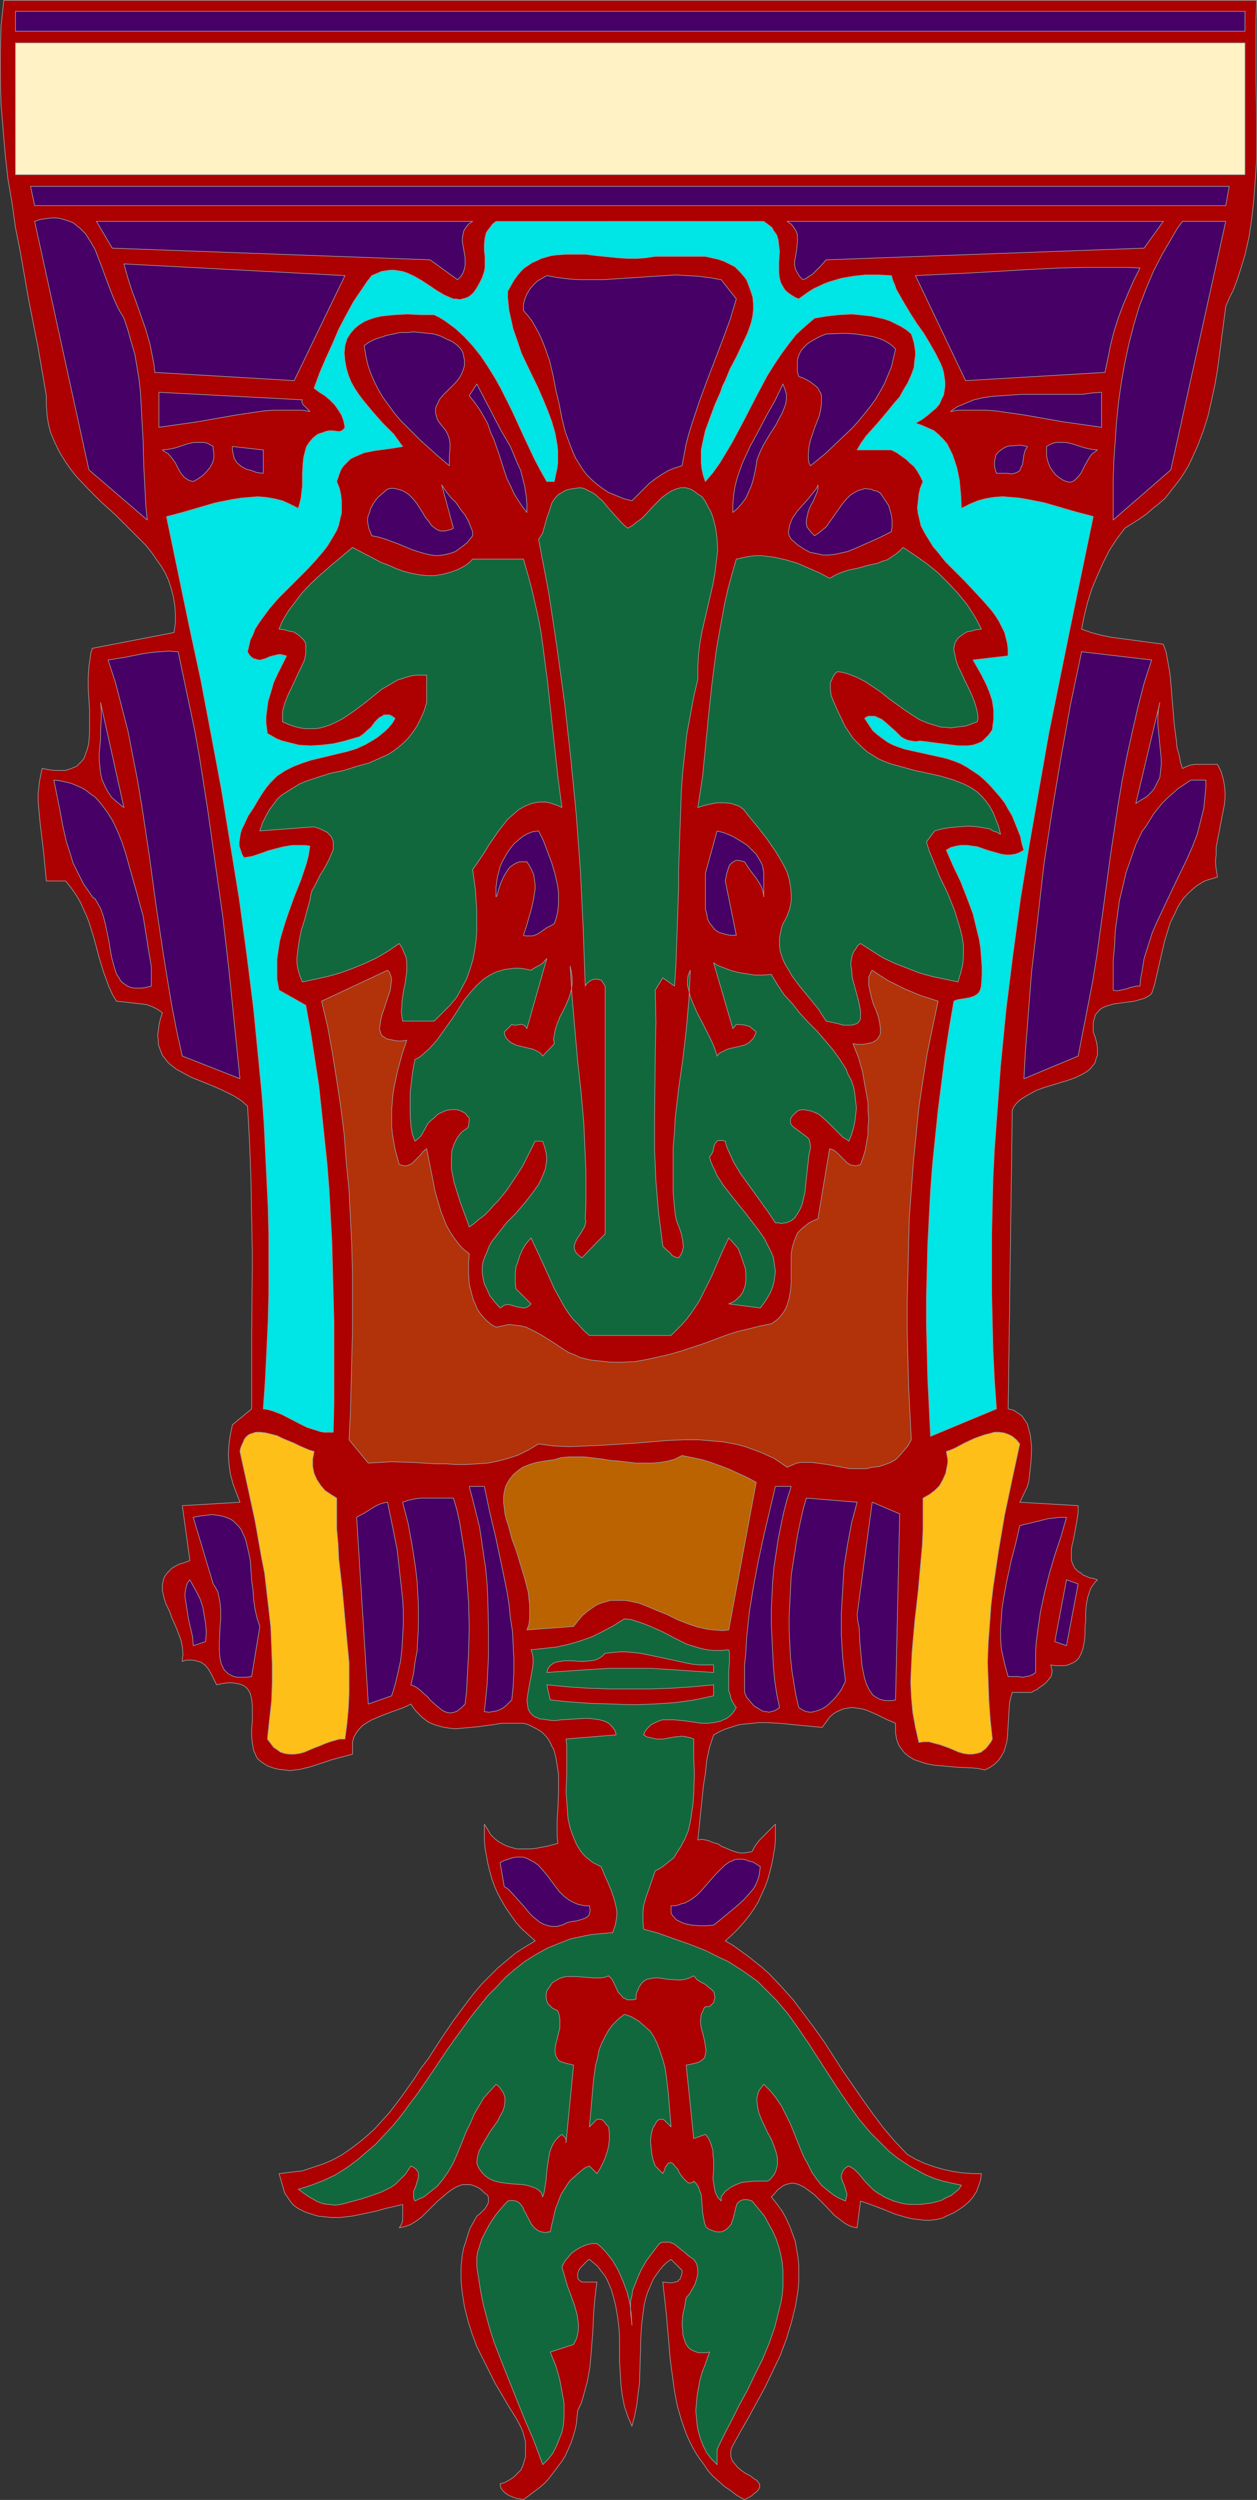 <?xml version="1.0" encoding="UTF-8" standalone="no"?>
<svg
   version="1.0"
   width="78.296mm"
   height="155.711mm"
   id="svg55"
   sodipodi:docname="Architectural Decoration 13.wmf"
   xmlns:inkscape="http://www.inkscape.org/namespaces/inkscape"
   xmlns:sodipodi="http://sodipodi.sourceforge.net/DTD/sodipodi-0.dtd"
   xmlns="http://www.w3.org/2000/svg"
   xmlns:svg="http://www.w3.org/2000/svg">
  <rect width="100%" height="100%" fill="#333333" stroke="none"/>
  <sodipodi:namedview
     id="namedview55"
     pagecolor="#ffffff"
     bordercolor="#000000"
     borderopacity="0.25"
     inkscape:showpageshadow="2"
     inkscape:pageopacity="0.0"
     inkscape:pagecheckerboard="0"
     inkscape:deskcolor="#d1d1d1"
     inkscape:document-units="mm" />
  <defs
     id="defs1">
    <pattern
       id="WMFhbasepattern"
       patternUnits="userSpaceOnUse"
       width="6"
       height="6"
       x="0"
       y="0" />
  </defs>
  <path
     style="fill:#ad0000;fill-opacity:1;fill-rule:evenodd;stroke:#999999;stroke-width:0.162px;stroke-linecap:round;stroke-linejoin:round;stroke-miterlimit:4;stroke-dasharray:none;stroke-opacity:1"
     d="m 295.84,0.081 -0.162,4.525 v 4.686 9.534 l 0.162,9.372 v 4.686 4.686 l -0.323,4.686 -0.323,4.525 -0.485,4.525 -0.646,4.363 -0.97,4.363 -0.646,2.101 -0.646,2.101 -0.646,1.939 -0.808,2.101 -0.97,1.939 -0.808,1.939 -0.485,3.717 -0.485,3.717 -0.97,7.433 -0.646,3.717 -0.808,3.717 -0.808,3.555 -1.131,3.555 -1.293,3.393 -1.455,3.232 -0.808,1.616 -0.97,1.616 -0.97,1.454 -1.131,1.454 -1.131,1.454 -1.131,1.454 -1.455,1.293 -1.455,1.131 -1.455,1.293 -1.616,1.131 -1.778,1.131 -1.778,1.131 -1.939,2.585 -1.778,2.747 -1.455,2.909 -1.293,2.909 -1.293,3.07 -0.97,3.07 -0.808,3.232 -0.646,3.232 2.263,0.808 2.424,0.646 2.424,0.485 2.424,0.323 2.424,0.323 2.424,0.323 4.849,0.646 0.646,1.778 0.323,1.778 0.323,1.778 0.323,1.939 0.323,3.878 0.323,3.878 0.323,3.878 0.485,3.717 0.162,1.778 0.485,1.616 0.323,1.778 0.485,1.454 0.97,-0.485 0.97,-0.323 0.97,-0.162 h 1.131 2.101 2.101 l 0.808,1.616 0.485,1.616 0.323,1.616 0.162,1.616 v 1.454 l -0.162,1.616 -0.646,3.232 -0.646,3.393 -0.646,3.393 v 1.616 l -0.162,1.778 0.162,1.778 0.323,1.778 -0.97,0.323 -1.131,0.323 -0.97,0.323 -0.808,0.485 -0.808,0.485 -0.808,0.646 -1.455,1.293 -1.293,1.454 -1.131,1.778 -0.808,1.778 -0.97,1.939 -0.646,2.101 -0.646,2.101 -0.97,4.201 -0.97,4.201 -0.485,2.101 -0.646,1.939 -0.808,0.646 -0.97,0.485 -1.131,0.323 -1.131,0.323 -2.424,0.323 -2.424,0.323 -1.131,0.323 -0.97,0.323 -0.97,0.485 -0.646,0.646 -0.646,0.808 -0.162,0.646 -0.162,0.485 -0.162,0.646 v 0.646 0.808 0.808 l 0.485,1.293 0.323,1.293 0.162,1.131 v 0.97 0.808 l -0.323,0.808 -0.162,0.808 -0.485,0.646 -0.485,0.646 -0.485,0.485 -0.646,0.485 -0.808,0.485 -1.616,0.808 -1.778,0.646 -3.717,1.131 -2.101,0.646 -1.778,0.646 -1.778,0.97 -1.616,0.97 -0.646,0.485 -0.646,0.646 -0.646,0.808 -0.323,0.808 -0.97,70.292 1.293,0.323 0.97,0.646 0.97,0.646 0.646,0.97 0.646,0.97 0.323,1.293 0.323,1.131 0.162,1.293 0.162,1.454 v 1.454 l -0.162,2.747 -0.323,2.909 -0.162,1.293 -0.323,1.131 -1.778,3.717 13.737,0.808 v 1.454 l -0.162,1.293 -0.485,2.747 -0.485,2.585 -0.323,1.293 -0.162,1.131 v 1.293 0.97 l 0.323,0.97 0.485,0.97 0.485,0.485 0.323,0.323 0.646,0.323 0.485,0.485 0.808,0.323 0.646,0.323 0.97,0.162 0.97,0.323 -0.485,0.485 -0.485,0.646 -0.485,0.646 -0.323,0.808 -0.485,1.454 -0.323,1.616 -0.162,1.778 v 1.939 l -0.162,1.778 v 1.778 l -0.162,1.616 -0.323,1.616 -0.485,1.293 -0.323,0.646 -0.323,0.485 -0.485,0.485 -0.485,0.323 -0.646,0.323 -0.808,0.323 -0.808,0.162 h -0.97 -1.131 l -1.131,-0.162 0.162,0.646 0.162,0.646 v 0.485 l -0.162,0.646 -0.162,0.485 -0.323,0.323 -0.808,0.97 -0.808,0.646 -0.97,0.646 -0.323,0.323 -0.485,0.162 -0.808,0.485 h -4.525 l -0.323,1.131 -0.323,1.293 -0.162,2.585 -0.162,2.747 -0.162,2.585 -0.162,1.293 -0.323,1.131 -0.323,1.131 -0.646,1.131 -0.646,0.97 -0.808,0.808 -1.131,0.808 -1.293,0.646 -1.455,-0.323 -1.616,-0.162 -3.556,-0.162 -3.556,-0.323 -1.778,-0.162 -1.778,-0.323 -1.455,-0.485 -1.455,-0.485 -1.293,-0.808 -0.646,-0.485 -0.485,-0.485 -0.485,-0.646 -0.485,-0.646 -0.323,-0.646 -0.323,-0.808 -0.162,-0.808 -0.162,-0.97 v -1.131 -1.131 l -2.263,-0.97 -2.263,-1.131 -2.263,-0.97 -1.131,-0.323 -1.131,-0.162 -1.131,-0.162 -1.131,0.162 -0.97,0.162 -1.131,0.485 -0.97,0.485 -1.131,0.97 -0.808,1.131 -0.97,1.293 -3.394,-0.323 -3.394,-0.323 -3.232,-0.323 -3.232,-0.162 h -1.616 l -1.455,0.162 -1.616,0.162 -1.616,0.162 -1.455,0.485 -1.616,0.485 -1.455,0.646 -1.455,0.808 -0.97,2.909 -0.646,3.07 -0.323,3.07 -0.485,3.07 -0.323,3.232 -0.323,3.07 -0.646,6.302 0.97,-0.162 0.808,0.162 0.808,0.162 0.646,0.323 1.616,0.485 0.646,0.485 0.323,0.162 0.485,0.162 1.455,0.646 1.455,0.485 0.808,0.162 h 0.808 l 0.97,-0.162 0.97,-0.162 0.485,-0.97 0.646,-0.97 0.646,-0.808 0.808,-0.808 1.616,-1.616 0.646,-0.646 0.646,-0.646 v 1.778 1.939 l -0.162,1.939 -0.323,1.778 -0.323,1.778 -0.485,1.939 -0.485,1.778 -0.646,1.778 -0.808,1.778 -0.808,1.778 -0.97,1.616 -1.131,1.616 -1.293,1.616 -1.293,1.454 -1.455,1.454 -1.616,1.454 1.939,1.131 1.778,1.293 1.778,1.293 1.616,1.293 1.616,1.293 1.616,1.454 2.909,3.07 2.747,3.07 2.424,3.232 2.424,3.232 2.424,3.393 4.364,6.787 4.687,6.787 2.424,3.393 2.424,3.232 2.747,3.232 2.909,3.07 1.939,1.131 2.101,0.97 2.263,0.808 2.263,0.646 2.263,0.485 2.263,0.323 2.263,0.162 h 2.101 l -0.162,1.454 -0.485,1.454 -0.485,1.293 -0.808,1.293 -0.97,1.131 -1.131,0.97 -1.131,0.808 -1.293,0.808 -1.455,0.646 -1.293,0.646 -1.455,0.323 -1.293,0.162 h -1.455 l -1.293,-0.162 -1.455,-0.162 -1.455,-0.323 -2.747,-0.808 -2.747,-1.131 -2.586,-0.97 -2.747,-0.97 -0.808,6.302 -0.808,-0.162 -0.646,-0.162 -1.293,-0.646 -1.293,-0.97 -1.293,-0.97 -2.263,-2.424 -2.424,-2.424 -1.293,-0.97 -1.131,-0.808 -1.293,-0.646 -0.485,-0.162 -0.646,-0.162 h -0.646 l -0.646,0.162 -0.646,0.162 -0.646,0.323 -0.646,0.485 -0.646,0.485 -0.646,0.808 -0.808,0.808 1.293,1.616 1.293,1.778 0.97,1.778 0.808,1.778 0.646,1.778 0.646,1.778 0.323,1.939 0.323,1.939 0.162,1.778 v 1.939 1.939 l -0.162,1.939 -0.323,1.939 -0.323,1.939 -0.97,3.878 -1.131,3.717 -1.455,3.878 -1.778,3.717 -1.778,3.717 -1.939,3.555 -1.939,3.555 -1.939,3.393 -1.778,3.232 -0.323,0.646 -0.162,0.646 v 0.646 0.646 l 0.162,0.485 0.162,0.485 0.646,0.808 0.646,0.808 0.97,0.808 0.97,0.646 0.97,0.485 0.808,0.646 0.808,0.485 0.485,0.646 0.162,0.323 v 0.323 0.323 l -0.162,0.323 -0.162,0.323 -0.485,0.485 -0.485,0.323 -0.485,0.485 -0.808,0.485 -0.97,0.485 -1.778,-0.97 -1.455,-1.131 -1.455,-0.97 -1.455,-1.293 -1.293,-1.131 -1.131,-1.293 -0.97,-1.454 -0.97,-1.293 -0.97,-1.454 -0.808,-1.454 -0.808,-1.616 -0.646,-1.454 -1.131,-3.232 -0.97,-3.393 -0.646,-3.393 -0.485,-3.555 -0.485,-3.555 -0.323,-3.717 -0.646,-7.433 -0.808,-7.433 1.455,0.162 h 0.808 l 0.646,-0.162 0.646,-0.162 0.162,-0.323 0.323,-0.162 0.162,-0.485 0.162,-0.323 0.162,-0.646 v -0.646 l -2.586,-2.585 -1.131,0.808 -0.808,0.808 -0.808,0.97 -0.808,1.131 -0.646,0.97 -0.485,1.131 -0.485,1.131 -0.485,1.131 -0.646,2.424 -0.323,2.424 -0.323,2.585 -0.162,2.747 -0.323,10.827 -0.323,2.585 -0.323,2.585 -0.485,2.585 -0.646,2.424 -0.485,-1.131 -0.485,-1.131 -0.808,-2.424 -0.485,-2.424 -0.323,-2.585 -0.162,-2.585 -0.162,-2.747 v -5.494 l -0.162,-2.747 -0.323,-2.585 -0.485,-2.747 -0.646,-2.424 -0.323,-1.131 -0.485,-1.131 -0.485,-1.131 -0.646,-1.131 -0.808,-0.97 -0.808,-1.131 -0.97,-0.808 -0.97,-0.808 -0.323,0.162 -0.323,0.323 -1.293,1.293 -0.485,0.646 -0.323,0.808 v 0.646 0.485 l 0.162,0.323 0.323,0.323 0.485,0.323 h 3.556 l -0.485,3.878 -0.323,4.04 -0.162,3.878 -0.323,4.04 -0.323,3.878 -0.323,1.939 -0.323,1.778 -0.485,1.778 -0.485,1.778 -0.485,1.616 -0.808,1.616 -0.162,1.616 -0.162,1.616 -0.323,1.454 -0.485,1.616 -0.485,1.454 -0.646,1.454 -0.646,1.454 -0.808,1.293 -0.97,1.293 -0.97,1.293 -0.97,1.293 -0.97,1.131 -1.293,1.131 -1.293,0.97 -1.293,0.97 -1.293,0.97 -0.808,-0.162 -0.97,-0.162 -0.808,-0.323 -0.808,-0.323 -0.808,-0.485 -0.646,-0.646 -0.485,-0.646 -0.162,-0.97 1.131,-0.323 1.131,-0.646 0.97,-0.646 0.808,-0.808 0.808,-0.808 0.485,-0.97 0.323,-1.131 0.323,-0.97 v -1.293 -1.131 -1.131 l -0.323,-1.293 -0.323,-1.131 -0.485,-1.131 -0.485,-0.97 -0.646,-1.131 -1.616,-2.585 -1.616,-2.747 -1.616,-2.747 -1.455,-2.909 -1.455,-2.909 -1.455,-2.909 -1.131,-3.07 -0.97,-3.07 -0.808,-3.232 -0.485,-3.07 -0.323,-3.07 v -1.616 -1.616 l 0.162,-1.454 0.162,-1.454 0.323,-1.616 0.485,-1.454 0.485,-1.616 0.485,-1.454 0.808,-1.454 0.808,-1.454 0.646,-0.485 0.646,-0.646 0.646,-0.646 0.485,-0.808 0.323,-0.646 v -0.808 -0.323 l -0.162,-0.485 -0.323,-0.323 -0.485,-0.323 -0.646,-0.646 -0.646,-0.485 -0.646,-0.323 -0.808,-0.323 -0.646,-0.162 h -0.646 -0.646 -0.485 l -1.293,0.485 -1.131,0.646 -1.293,0.97 -1.131,0.97 -1.131,0.97 -1.293,1.293 -2.263,2.262 -1.293,0.97 -1.293,0.808 -1.293,0.485 -1.455,0.323 0.323,-0.485 0.323,-0.646 0.162,-0.646 v -0.808 -2.909 l -2.747,0.646 -1.455,0.323 -1.616,0.485 -2.909,0.646 -3.232,0.646 -1.455,0.162 -1.616,0.162 h -1.616 l -1.616,-0.162 -1.616,-0.162 -1.616,-0.485 -1.455,-0.485 -1.616,-0.808 -1.131,-0.808 -0.808,-0.97 -0.646,-0.97 -0.646,-0.97 -0.646,-2.262 -0.646,-2.262 2.747,-0.323 2.747,-0.323 2.424,-0.808 2.424,-0.808 2.263,-0.97 2.101,-1.131 2.101,-1.454 1.939,-1.454 1.939,-1.616 1.778,-1.616 1.616,-1.778 1.778,-1.939 1.616,-2.101 1.455,-1.939 3.071,-4.363 1.455,-2.262 1.616,-2.101 2.909,-4.525 3.071,-4.525 3.232,-4.363 1.616,-2.101 1.778,-2.101 1.939,-1.939 1.939,-1.939 1.939,-1.616 2.101,-1.778 2.263,-1.454 2.424,-1.454 -1.616,-1.454 -1.616,-1.454 -1.293,-1.454 -1.131,-1.616 -1.131,-1.616 -0.97,-1.616 -0.97,-1.778 -0.808,-1.778 -0.646,-1.778 -0.485,-1.778 -0.485,-1.939 -0.323,-1.778 -0.323,-1.778 -0.162,-1.939 v -1.939 -1.778 l 0.808,1.293 0.646,1.131 0.97,0.97 0.808,0.646 1.131,0.646 0.97,0.485 1.131,0.323 1.131,0.323 h 0.97 1.293 1.131 l 1.293,-0.162 2.586,-0.485 2.424,-0.646 -0.162,-1.778 v -1.778 -2.101 l 0.162,-2.101 0.162,-4.201 v -2.262 -2.101 l -0.323,-2.101 -0.323,-1.939 -0.485,-1.778 -0.485,-0.808 -0.323,-0.808 -0.485,-0.808 -0.646,-0.808 -0.646,-0.646 -0.646,-0.485 -0.808,-0.485 -0.97,-0.485 -0.97,-0.485 -1.131,-0.323 h -1.778 -1.616 -1.778 l -1.939,0.323 -3.556,0.485 -3.556,0.323 -1.778,0.162 -1.616,-0.162 -1.778,-0.323 -1.616,-0.485 -1.455,-0.646 -0.646,-0.485 -0.808,-0.646 -0.646,-0.646 -0.646,-0.646 -0.646,-0.808 -0.646,-0.97 -0.97,0.485 -1.131,0.485 -2.263,0.808 -2.586,0.97 -2.263,0.97 -1.131,0.646 -0.97,0.646 -0.808,0.808 -0.646,0.808 -0.646,1.131 -0.323,1.131 v 1.454 0.646 0.808 l -1.131,0.323 -1.293,0.323 -2.424,0.646 -2.424,0.808 -2.424,0.808 -2.586,0.646 -1.293,0.162 -1.131,0.162 -1.293,-0.162 -1.455,-0.162 -1.293,-0.323 -1.293,-0.485 -0.808,-0.485 -0.646,-0.485 -0.646,-0.485 -0.485,-0.646 -0.323,-0.808 -0.323,-0.646 -0.323,-1.778 -0.162,-1.616 v -1.778 l 0.162,-1.939 v -1.778 -1.616 l -0.162,-1.616 -0.162,-0.646 -0.162,-0.646 -0.323,-0.646 -0.323,-0.485 -0.485,-0.485 -0.485,-0.323 -0.808,-0.323 -0.808,-0.162 -0.97,-0.162 h -0.97 l -1.293,0.162 -1.455,0.323 -1.293,-2.585 -0.646,-1.131 -0.808,-0.97 -0.485,-0.323 -0.485,-0.323 -0.646,-0.162 -0.485,-0.162 -0.808,-0.162 h -0.808 -0.808 l -0.808,0.323 v -0.808 l 0.162,-0.808 -0.162,-1.778 -0.323,-1.616 -0.646,-1.778 -0.646,-1.616 -0.808,-1.778 -0.646,-1.778 -0.808,-1.616 -0.485,-1.616 -0.323,-1.454 v -0.808 -0.646 l 0.162,-0.808 0.162,-0.646 0.323,-0.646 0.485,-0.646 0.485,-0.485 0.646,-0.646 0.808,-0.485 0.97,-0.485 1.131,-0.323 1.293,-0.485 -1.778,-12.927 13.576,-0.808 -0.808,-2.101 -0.808,-2.101 -0.646,-2.424 -0.323,-2.262 -0.162,-2.424 0.162,-2.424 0.323,-2.262 0.485,-2.262 4.525,-3.717 v -17.937 l 0.162,-17.775 -0.162,-9.049 -0.162,-8.888 -0.323,-8.888 -0.485,-8.726 -1.455,-1.293 -1.778,-1.131 -1.939,-0.97 -2.101,-0.97 -1.939,-0.808 -4.04,-1.616 -1.778,-0.97 -1.778,-0.97 -1.455,-1.131 -0.646,-0.646 -0.485,-0.646 -0.646,-0.808 -0.323,-0.808 -0.323,-0.808 -0.323,-0.97 v -0.97 l -0.162,-1.131 0.162,-1.131 0.162,-1.293 0.323,-1.454 0.485,-1.454 -1.131,-0.808 -1.293,-0.646 -1.293,-0.485 -1.293,-0.162 -2.909,-0.323 -2.909,-0.323 -0.97,-1.616 -0.808,-1.778 -0.646,-1.778 -0.646,-1.778 -1.131,-3.717 -0.485,-1.939 -0.485,-1.778 -1.131,-3.717 -0.646,-1.778 -0.808,-1.778 -0.808,-1.778 -0.97,-1.616 -1.131,-1.616 -1.293,-1.616 H 10.909 l -0.323,-3.393 -0.323,-3.393 -0.808,-6.787 -0.323,-3.393 -0.162,-1.778 v -1.616 l 0.162,-1.616 0.162,-1.454 0.323,-1.616 0.323,-1.454 1.616,0.323 1.455,0.162 h 1.293 1.131 l 0.97,-0.323 0.808,-0.323 0.808,-0.323 0.646,-0.646 0.646,-0.646 0.485,-0.646 0.323,-0.97 0.323,-0.808 0.323,-1.131 0.162,-0.97 0.162,-2.262 v -2.424 -2.585 l -0.162,-2.585 -0.162,-2.747 v -2.585 l 0.162,-2.424 0.323,-2.262 0.162,-1.131 0.323,-0.97 19.232,-3.717 0.323,-2.262 v -2.101 l -0.162,-2.101 -0.323,-1.939 -0.485,-1.939 -0.646,-1.939 -0.808,-1.778 -0.97,-1.616 -1.131,-1.616 -1.131,-1.616 -1.293,-1.616 -1.455,-1.454 -2.909,-2.909 -2.909,-2.909 -3.232,-2.909 -2.909,-2.909 -2.909,-3.07 -1.293,-1.616 -1.131,-1.616 -1.131,-1.778 -0.97,-1.778 -0.808,-1.778 -0.808,-1.939 -0.485,-1.939 -0.323,-2.101 -0.162,-2.262 V 93.157 L 9.939,87.502 8.97,81.846 6.707,70.373 4.768,59.223 3.636,53.567 2.828,47.75 1.859,42.094 1.212,36.277 0.727,30.46 0.242,24.481 0.081,18.502 V 12.523 L 0.242,6.221 0.566,3.151 0.889,0.081 Z"
     id="path1" />
  <path
     style="fill:#470066;fill-opacity:1;fill-rule:evenodd;stroke:#999999;stroke-width:0.162px;stroke-linecap:round;stroke-linejoin:round;stroke-miterlimit:4;stroke-dasharray:none;stroke-opacity:1"
     d="M 293.092,7.352 H 3.636 V 2.666 H 293.092 Z"
     id="path2" />
  <path
     style="fill:#fff2c4;fill-opacity:1;fill-rule:evenodd;stroke:#999999;stroke-width:0.162px;stroke-linecap:round;stroke-linejoin:round;stroke-miterlimit:4;stroke-dasharray:none;stroke-opacity:1"
     d="M 293.092,41.125 H 3.636 V 10.099 H 293.092 Z"
     id="path3" />
  <path
     style="fill:#470066;fill-opacity:1;fill-rule:evenodd;stroke:#999999;stroke-width:0.162px;stroke-linecap:round;stroke-linejoin:round;stroke-miterlimit:4;stroke-dasharray:none;stroke-opacity:1"
     d="M 288.567,48.397 H 8.162 L 7.192,43.872 H 289.375 Z"
     id="path4" />
  <path
     style="fill:#470066;fill-opacity:1;fill-rule:evenodd;stroke:#999999;stroke-width:0.162px;stroke-linecap:round;stroke-linejoin:round;stroke-miterlimit:4;stroke-dasharray:none;stroke-opacity:1"
     d="m 29.172,74.897 0.97,2.909 0.808,2.909 0.808,2.747 0.485,2.909 0.485,2.909 0.323,2.909 0.323,5.817 0.323,5.979 0.162,5.979 0.323,6.14 0.162,3.07 0.323,3.232 L 20.929,110.609 8.162,52.113 9.616,51.628 10.909,51.467 12.202,51.305 h 1.131 l 0.97,0.162 1.131,0.323 0.97,0.323 0.808,0.323 0.808,0.646 0.808,0.646 0.646,0.646 0.646,0.646 1.131,1.778 1.131,1.939 0.808,2.101 0.808,2.101 1.616,4.363 0.808,2.101 0.808,1.939 0.97,1.939 z"
     id="path5" />
  <path
     style="fill:#470066;fill-opacity:1;fill-rule:evenodd;stroke:#999999;stroke-width:0.162px;stroke-linecap:round;stroke-linejoin:round;stroke-miterlimit:4;stroke-dasharray:none;stroke-opacity:1"
     d="m 111.273,52.113 -0.97,0.646 -0.646,0.808 -0.485,0.808 -0.162,0.808 -0.162,0.808 v 0.97 l 0.323,1.778 0.323,1.939 v 0.808 0.97 l -0.162,0.808 -0.323,0.97 -0.485,0.808 -0.808,0.808 -6.465,-4.686 -74.829,-2.747 -3.717,-6.302 z"
     id="path6" />
  <path
     style="fill:#00e5e5;fill-opacity:1;fill-rule:evenodd;stroke:#999999;stroke-width:0.162px;stroke-linecap:round;stroke-linejoin:round;stroke-miterlimit:4;stroke-dasharray:none;stroke-opacity:1"
     d="m 179.799,52.113 0.646,0.485 0.646,0.485 0.646,0.485 0.323,0.646 0.808,1.131 0.323,1.131 0.162,1.293 0.162,1.293 -0.162,2.747 v 1.131 1.293 l 0.162,1.293 0.323,1.131 0.646,1.131 0.323,0.485 0.485,0.485 1.131,0.808 0.808,0.485 0.808,0.323 1.131,-0.808 1.131,-0.808 1.293,-0.808 2.424,-1.131 1.293,-0.485 2.747,-0.808 2.747,-0.485 2.909,-0.323 h 3.071 l 3.071,0.162 0.323,1.131 0.485,1.131 0.323,0.97 0.646,1.131 1.293,2.262 1.455,2.424 1.455,2.262 1.616,2.262 1.455,2.424 1.293,2.262 1.131,2.262 0.485,1.131 0.323,1.131 0.162,1.131 0.162,1.131 v 0.97 l -0.162,1.131 -0.162,0.97 -0.485,0.97 -0.485,1.131 -0.808,0.97 -0.97,0.808 -1.131,0.97 -1.293,0.97 -1.455,0.808 1.455,0.485 1.455,0.646 1.455,0.646 1.131,0.97 0.97,0.97 0.97,1.131 0.646,1.293 0.646,1.293 0.485,1.454 0.485,1.454 0.323,1.454 0.323,1.616 0.323,3.393 0.162,3.232 1.939,-0.97 1.939,-0.808 1.778,-0.485 1.939,-0.323 2.101,-0.162 1.939,0.162 1.939,0.162 1.939,0.323 4.04,0.808 3.879,1.131 3.879,1.131 1.939,0.485 1.778,0.485 -5.333,25.693 -2.586,12.766 -2.586,12.766 -2.263,12.927 -2.263,12.927 -2.101,12.927 -1.778,13.089 -1.616,12.927 -1.293,13.25 -0.485,6.625 -0.485,6.625 -0.485,6.625 -0.323,6.625 -0.162,6.625 -0.162,6.787 v 6.625 6.948 l 0.162,6.787 0.162,6.787 0.323,6.787 0.485,6.948 -15.515,6.464 -0.323,-6.787 -0.323,-6.464 -0.162,-6.625 -0.162,-6.464 v -6.302 l 0.162,-6.464 0.162,-6.302 0.323,-6.302 0.323,-6.14 0.485,-6.302 0.646,-6.302 0.646,-6.302 0.808,-6.302 0.808,-6.464 0.97,-6.302 1.131,-6.625 0.808,-0.323 0.97,-0.162 0.97,-0.162 0.97,-0.162 0.97,-0.323 0.808,-0.485 0.323,-0.323 0.323,-0.485 0.162,-0.485 0.162,-0.646 0.162,-2.424 v -2.101 l -0.162,-2.262 -0.162,-2.101 -0.323,-2.101 -0.485,-1.939 -0.97,-4.04 -1.455,-3.878 -1.455,-3.717 -1.778,-3.717 -1.616,-3.717 1.131,-0.646 1.293,-0.323 1.131,-0.162 h 1.293 l 1.131,0.162 1.293,0.162 2.263,0.808 2.263,0.646 1.131,0.323 1.131,0.162 h 0.97 l 1.131,-0.162 0.97,-0.323 1.131,-0.646 -0.485,-1.616 -0.323,-1.616 -0.646,-1.616 -0.646,-1.616 -0.646,-1.616 -0.97,-1.616 -0.808,-1.454 -1.131,-1.454 -1.131,-1.293 -1.131,-1.293 -1.293,-1.293 -1.293,-1.131 -1.455,-0.97 -1.455,-0.97 -1.455,-0.808 -1.616,-0.646 -1.455,-0.485 -1.293,-0.323 -2.909,-0.646 -1.455,-0.323 -1.455,-0.323 -2.909,-0.646 -1.455,-0.485 -1.293,-0.485 -1.293,-0.646 -1.131,-0.808 -1.293,-0.97 -1.131,-0.97 -0.97,-1.454 -0.97,-1.454 0.808,-0.485 h 0.808 0.808 l 0.646,0.323 0.808,0.323 0.646,0.485 1.293,1.131 1.455,1.293 1.293,1.293 0.808,0.485 0.808,0.323 0.808,0.162 0.97,0.162 1.131,-0.162 1.293,0.162 2.424,0.323 1.293,0.162 1.293,0.162 2.586,0.323 h 1.131 1.131 l 1.293,-0.162 0.97,-0.323 1.131,-0.485 0.808,-0.808 0.808,-0.808 0.808,-1.131 0.162,-1.293 0.162,-1.131 v -1.131 -1.131 l -0.323,-2.262 -0.646,-1.939 -0.808,-1.939 -0.97,-1.939 -2.101,-3.717 8.242,-0.97 v -1.454 l -0.162,-1.454 -0.323,-1.293 -0.323,-1.293 -0.646,-1.293 -0.646,-1.293 -0.808,-1.293 -0.808,-1.131 -2.101,-2.424 -2.101,-2.262 -2.263,-2.424 -4.525,-4.525 -1.939,-2.424 -0.97,-1.131 -0.808,-1.293 -0.808,-1.293 -0.646,-1.131 -0.646,-1.293 -0.323,-1.454 -0.323,-1.293 -0.162,-1.454 0.162,-1.454 0.162,-1.616 0.323,-1.454 0.646,-1.616 -0.646,-1.293 -0.646,-1.131 -0.808,-1.131 -0.97,-0.808 -0.808,-0.808 -1.131,-0.808 -1.131,-0.808 -1.293,-0.646 h -8.081 l 0.97,-1.616 1.131,-1.616 2.747,-3.07 2.586,-3.07 1.293,-1.616 1.293,-1.454 0.97,-1.778 0.97,-1.616 0.808,-1.778 0.646,-1.778 0.162,-1.778 0.162,-0.97 V 82.815 l -0.162,-1.131 -0.162,-0.97 -0.323,-1.131 -0.323,-0.97 -1.131,-0.97 -1.293,-0.808 -1.293,-0.646 -1.293,-0.646 -1.455,-0.485 -1.455,-0.323 -1.455,-0.323 -1.455,-0.162 -3.071,-0.323 -3.071,0.162 -2.909,0.323 -2.909,0.485 -2.263,1.939 -2.101,1.939 -1.778,2.262 -1.778,2.424 -1.616,2.424 -1.616,2.585 -2.747,5.171 -2.747,5.333 -2.747,5.171 -1.455,2.424 -1.455,2.424 -1.616,2.262 -1.778,2.101 -0.485,-1.454 -0.323,-1.454 -0.162,-1.454 v -1.616 -1.454 l 0.323,-1.616 0.323,-1.454 0.323,-1.454 1.131,-3.07 1.131,-3.07 1.293,-2.909 0.485,-1.454 0.646,-1.293 1.131,-2.747 1.455,-2.747 1.293,-2.747 1.293,-2.747 0.485,-1.293 0.485,-1.454 0.323,-1.454 0.162,-1.454 v -1.454 l -0.162,-1.616 -0.485,-1.454 -0.646,-1.778 -0.323,-0.808 -0.485,-0.646 -1.131,-1.293 -1.131,-1.131 -1.293,-0.646 -1.293,-0.646 -1.455,-0.485 -1.455,-0.323 -1.455,-0.323 h -3.071 -3.071 -2.909 -1.455 -1.293 l -1.131,0.162 -0.97,0.162 -2.101,0.162 h -2.424 l -2.263,-0.162 -4.849,-0.485 -2.586,-0.323 h -2.424 -2.424 l -2.263,0.162 -1.131,0.162 -1.131,0.323 -1.131,0.323 -0.97,0.485 -1.131,0.485 -0.97,0.646 -0.97,0.646 -0.808,0.808 -0.808,0.97 -0.808,1.131 -0.646,1.131 -0.808,1.454 v 1.454 l 0.162,1.616 0.162,1.454 0.323,1.454 0.646,2.909 0.97,2.747 0.97,2.909 1.293,2.747 2.586,5.333 1.131,2.585 1.131,2.747 0.97,2.585 0.808,2.747 0.485,2.747 0.162,1.454 v 1.454 1.454 l -0.162,1.293 -0.323,1.454 -0.323,1.616 h -1.778 l -1.455,-2.585 -1.455,-2.747 -2.586,-5.494 -2.586,-5.656 -2.747,-5.494 -1.455,-2.585 -1.616,-2.585 -1.616,-2.424 -1.939,-2.424 -1.939,-2.101 -2.101,-1.939 -2.424,-1.778 -1.293,-0.808 -1.293,-0.646 h -3.071 l -3.232,-0.162 -3.071,0.162 -1.616,0.162 -1.455,0.162 -1.455,0.323 -1.455,0.485 -1.131,0.485 -1.293,0.808 -0.97,0.808 -0.97,1.131 -0.808,1.293 -0.485,1.616 -0.162,1.778 0.162,1.778 0.323,1.778 0.485,1.616 0.646,1.616 0.808,1.454 0.97,1.454 0.97,1.293 2.263,2.747 2.424,2.747 2.586,2.585 2.101,2.909 -0.97,0.162 -0.97,0.162 -2.263,0.323 -2.424,0.323 -2.424,0.485 -1.131,0.485 -1.131,0.485 -0.97,0.485 -0.808,0.808 -0.808,0.808 -0.646,0.97 -0.485,1.293 -0.485,1.454 0.646,1.616 0.323,1.454 0.162,1.454 v 1.454 1.454 l -0.323,1.293 -0.323,1.454 -0.485,1.293 -0.646,1.131 -1.455,2.424 -0.97,1.293 -1.939,2.262 -2.101,2.262 -4.525,4.525 -2.101,2.101 -2.101,2.424 -1.778,2.424 -0.808,1.131 -0.808,1.293 -0.485,1.293 -0.646,1.293 -0.323,1.454 -0.323,1.293 0.485,0.808 0.485,0.485 0.485,0.323 0.646,0.162 0.485,0.162 h 0.485 l 1.131,-0.323 1.131,-0.485 1.293,-0.323 0.646,-0.162 h 0.646 l 0.646,0.162 0.646,0.162 -2.101,4.201 -0.97,2.101 -0.646,2.262 -0.646,2.101 -0.323,2.424 -0.162,1.293 v 1.293 l 0.162,1.293 0.162,1.293 1.131,0.646 1.131,0.646 1.293,0.485 1.293,0.323 1.293,0.323 1.293,0.323 2.747,0.162 2.586,-0.162 2.747,-0.323 2.747,-0.646 2.747,-0.808 0.646,-0.162 0.485,-0.323 0.646,-0.485 0.485,-0.485 1.131,-0.97 0.97,-1.293 0.97,-0.97 0.646,-0.323 0.485,-0.323 h 0.646 0.646 l 0.646,0.323 0.646,0.485 -0.646,1.131 -0.808,0.97 -0.808,0.808 -0.97,0.808 -0.808,0.646 -0.97,0.646 -1.939,1.131 -2.101,0.97 -2.101,0.646 -8.727,2.101 -1.939,0.646 -2.101,0.808 -1.939,0.97 -0.97,0.646 -0.97,0.646 -0.808,0.808 -0.808,0.808 -0.808,0.97 -0.808,1.131 -1.131,1.778 -1.131,1.939 -1.293,1.939 -0.97,2.101 -0.485,0.97 -0.323,0.97 -0.162,0.97 -0.162,1.131 v 0.97 l 0.323,0.97 0.323,0.97 0.485,0.808 1.939,-0.323 1.939,-0.646 1.778,-0.646 1.778,-0.485 1.939,-0.485 1.939,-0.323 h 0.97 1.131 0.97 l 1.131,0.162 -0.323,2.101 -0.485,1.939 -0.646,1.939 -0.646,1.939 -1.616,4.04 -1.455,4.04 -0.646,1.939 -0.646,2.101 -0.646,2.262 -0.323,2.101 -0.323,2.262 v 2.424 2.262 l 0.485,2.585 6.303,3.555 1.131,6.302 0.97,6.302 0.97,6.302 0.646,6.14 0.646,6.14 0.646,6.14 0.485,6.14 0.323,6.14 0.323,6.14 0.162,6.14 0.162,6.302 0.162,6.302 v 6.302 6.464 6.625 l -0.162,6.625 H 77.495 76.364 l -0.97,-0.162 -0.97,-0.323 -2.101,-0.646 -1.939,-0.97 -4.04,-2.101 -2.101,-0.808 -1.131,-0.323 -1.131,-0.162 0.485,-6.948 0.323,-6.787 0.323,-6.787 0.162,-6.787 v -6.948 -6.625 l -0.162,-6.787 -0.323,-6.625 -0.323,-6.625 -0.323,-6.625 -0.485,-6.625 -0.646,-6.625 -1.293,-13.25 -1.616,-12.927 -1.778,-13.089 -2.101,-12.927 -2.101,-12.927 -2.424,-12.927 -2.424,-12.766 -2.747,-12.766 -5.333,-25.693 1.939,-0.485 1.778,-0.485 7.758,-2.262 4.04,-0.808 2.101,-0.323 1.939,-0.162 1.939,-0.162 1.939,0.162 1.939,0.323 1.939,0.485 1.778,0.808 1.939,0.97 0.323,-1.131 0.323,-1.293 0.162,-1.454 0.162,-1.293 v -2.909 l 0.162,-2.747 0.162,-1.293 0.323,-1.293 0.323,-1.131 0.646,-0.97 0.808,-0.97 0.97,-0.808 0.646,-0.323 0.646,-0.162 0.808,-0.323 0.808,-0.162 h 0.485 0.485 l 0.97,0.162 h 0.646 l 0.323,-0.162 0.485,-0.323 0.323,-0.485 -0.323,-1.616 -0.485,-1.293 -0.808,-1.293 -0.808,-1.131 -1.131,-1.131 -1.131,-0.97 -1.293,-0.808 -1.293,-0.97 1.293,-3.555 1.455,-3.393 1.616,-3.555 1.455,-3.393 1.778,-3.393 1.778,-3.232 2.101,-3.07 0.97,-1.454 1.131,-1.454 1.131,-0.485 1.131,-0.485 0.97,-0.162 1.131,-0.162 h 0.97 l 0.97,0.162 0.97,0.162 0.97,0.323 1.778,0.808 1.939,1.131 3.394,2.262 1.616,0.97 1.455,0.646 0.808,0.323 h 0.646 l 0.808,0.162 0.646,-0.162 0.646,-0.162 0.808,-0.323 0.646,-0.485 0.646,-0.646 0.646,-0.97 0.646,-1.131 0.646,-1.293 0.485,-1.454 0.162,-0.97 v -2.585 l -0.162,-1.454 v -1.454 l 0.162,-1.454 0.162,-0.646 0.162,-0.646 0.485,-0.646 0.485,-0.646 0.485,-0.646 0.808,-0.646 z"
     id="path7" />
  <path
     style="fill:#470066;fill-opacity:1;fill-rule:evenodd;stroke:#999999;stroke-width:0.162px;stroke-linecap:round;stroke-linejoin:round;stroke-miterlimit:4;stroke-dasharray:none;stroke-opacity:1"
     d="m 269.335,58.415 -74.829,2.747 -1.293,1.454 -1.293,1.293 -0.646,0.646 -0.808,0.485 -0.646,0.485 -0.808,0.323 -0.808,-0.808 -0.485,-0.808 -0.485,-0.97 -0.162,-0.808 v -0.97 l 0.162,-0.808 0.323,-1.939 0.162,-1.778 v -0.97 -0.808 l -0.323,-0.808 -0.485,-0.808 -0.646,-0.808 -0.97,-0.646 h 88.566 z"
     id="path8" />
  <path
     style="fill:#470066;fill-opacity:1;fill-rule:evenodd;stroke:#999999;stroke-width:0.162px;stroke-linecap:round;stroke-linejoin:round;stroke-miterlimit:4;stroke-dasharray:none;stroke-opacity:1"
     d="m 275.638,110.609 -13.576,11.796 v -4.686 -4.686 l 0.162,-4.525 0.323,-4.686 0.323,-4.686 0.485,-4.686 0.646,-4.525 0.808,-4.525 0.97,-4.525 1.131,-4.363 1.293,-4.363 1.616,-4.201 1.778,-4.201 2.101,-4.04 2.263,-3.878 1.131,-1.939 1.293,-1.778 h 10.182 z"
     id="path9" />
  <path
     style="fill:#470066;fill-opacity:1;fill-rule:evenodd;stroke:#999999;stroke-width:0.162px;stroke-linecap:round;stroke-linejoin:round;stroke-miterlimit:4;stroke-dasharray:none;stroke-opacity:1"
     d="M 69.253,89.602 36.445,87.663 36.283,86.047 35.96,84.27 35.313,81.038 34.344,77.645 33.212,74.413 32.081,71.181 30.95,68.111 29.98,65.04 29.172,62.132 81.213,64.879 Z"
     id="path10" />
  <path
     style="fill:#470066;fill-opacity:1;fill-rule:evenodd;stroke:#999999;stroke-width:0.162px;stroke-linecap:round;stroke-linejoin:round;stroke-miterlimit:4;stroke-dasharray:none;stroke-opacity:1"
     d="m 268.365,63.101 -1.455,2.909 -1.293,2.909 -1.293,3.07 -1.131,3.07 -0.97,3.07 -0.808,3.232 -0.646,3.232 -0.646,3.07 -32.808,1.939 -11.798,-24.723 6.626,-0.323 6.788,-0.323 13.576,-0.808 6.788,-0.323 6.626,-0.162 h 6.303 3.232 z"
     id="path11" />
  <path
     style="fill:#470066;fill-opacity:1;fill-rule:evenodd;stroke:#999999;stroke-width:0.162px;stroke-linecap:round;stroke-linejoin:round;stroke-miterlimit:4;stroke-dasharray:none;stroke-opacity:1"
     d="m 169.779,65.848 3.556,4.525 -1.455,4.848 -1.778,4.848 -3.717,9.695 -1.778,4.848 -1.616,4.848 -0.808,2.585 -0.646,2.424 -0.485,2.585 -0.485,2.585 -1.616,0.485 -1.616,0.646 -1.616,0.97 -1.455,0.97 -1.455,1.131 -1.293,1.293 -2.747,2.747 -1.939,-0.485 -1.939,-0.808 -1.616,-0.646 -1.455,-0.97 -1.293,-0.97 -1.293,-1.131 -1.131,-1.131 -0.97,-1.293 -0.808,-1.293 -0.808,-1.293 -0.646,-1.454 -0.646,-1.616 -1.131,-3.07 -0.808,-3.232 -0.646,-3.393 -0.808,-3.393 -0.646,-3.393 -0.808,-3.393 -1.131,-3.232 -0.646,-1.616 -0.646,-1.454 -0.808,-1.454 -0.808,-1.454 -0.97,-1.293 -1.131,-1.293 v -1.454 l 0.323,-1.293 0.485,-1.131 0.646,-1.131 0.808,-0.97 0.97,-0.97 1.131,-0.646 1.131,-0.646 2.586,0.485 2.747,0.323 2.586,0.162 h 2.586 2.586 l 2.424,-0.162 5.01,-0.323 4.849,-0.323 2.586,-0.162 2.424,-0.162 2.586,0.162 2.747,0.162 2.586,0.323 z"
     id="path12" />
  <path
     style="fill:#470066;fill-opacity:1;fill-rule:evenodd;stroke:#999999;stroke-width:0.162px;stroke-linecap:round;stroke-linejoin:round;stroke-miterlimit:4;stroke-dasharray:none;stroke-opacity:1"
     d="m 108.526,82.169 0.485,0.97 0.162,0.808 0.162,0.808 v 0.646 0.646 l -0.162,0.646 -0.485,1.293 -0.646,1.131 -0.808,0.97 -1.939,1.939 -0.97,0.97 -0.808,0.97 -0.485,0.97 -0.485,1.131 v 0.485 0.646 l 0.162,0.646 0.162,0.646 0.323,0.646 0.485,0.646 0.646,0.808 0.646,0.808 0.485,0.97 0.323,0.97 0.162,0.97 v 1.131 l -0.162,2.101 v 2.101 l -3.394,-2.909 -3.394,-3.07 -3.232,-3.232 -1.616,-1.616 -1.455,-1.778 -1.293,-1.778 -1.293,-1.778 -1.131,-1.939 -0.97,-1.939 -0.808,-1.939 -0.646,-1.939 -0.485,-2.262 -0.323,-2.101 1.131,-0.808 1.293,-0.646 1.455,-0.485 1.455,-0.485 1.616,-0.323 1.455,-0.323 h 1.616 l 1.616,-0.162 1.616,0.162 1.616,0.162 1.455,0.162 1.616,0.485 1.293,0.646 1.455,0.646 1.131,0.808 z"
     id="path13" />
  <path
     style="fill:#470066;fill-opacity:1;fill-rule:evenodd;stroke:#999999;stroke-width:0.162px;stroke-linecap:round;stroke-linejoin:round;stroke-miterlimit:4;stroke-dasharray:none;stroke-opacity:1"
     d="m 210.829,82.169 -0.485,2.101 -0.485,2.101 -0.808,1.939 -0.808,1.939 -0.97,1.778 -1.131,1.939 -1.293,1.778 -1.293,1.616 -1.455,1.778 -1.455,1.616 -3.232,3.07 -3.232,3.07 -3.394,2.747 -0.323,-0.646 -0.162,-0.808 v -1.454 l 0.162,-1.616 0.323,-1.454 0.97,-2.909 1.131,-2.909 0.323,-1.454 0.162,-1.293 v -1.293 -0.646 l -0.162,-0.646 -0.323,-0.485 -0.323,-0.646 -0.485,-0.485 -0.646,-0.485 -0.646,-0.485 -0.808,-0.485 -0.97,-0.485 -0.97,-0.323 -0.323,-1.131 v -0.97 -0.808 -0.808 l 0.162,-0.808 0.323,-0.808 0.323,-0.646 0.485,-0.646 0.485,-0.485 0.646,-0.646 1.293,-0.808 1.455,-0.808 1.616,-0.646 4.525,-0.162 2.263,0.162 2.263,0.323 2.101,0.323 0.97,0.323 0.97,0.323 0.97,0.485 0.808,0.485 0.808,0.646 z"
     id="path14" />
  <path
     style="fill:#470066;fill-opacity:1;fill-rule:evenodd;stroke:#999999;stroke-width:0.162px;stroke-linecap:round;stroke-linejoin:round;stroke-miterlimit:4;stroke-dasharray:none;stroke-opacity:1"
     d="m 124.041,120.628 -1.131,-1.454 -0.97,-1.454 -0.97,-1.616 -0.808,-1.778 -0.808,-1.616 -0.646,-1.939 -1.131,-3.555 -1.293,-3.717 -0.808,-1.778 -0.646,-1.939 -0.97,-1.778 -0.97,-1.616 -1.131,-1.616 -1.293,-1.616 1.778,-2.747 1.939,3.717 1.939,3.717 1.939,3.717 2.101,3.555 0.808,1.939 0.808,1.939 0.808,1.778 0.485,1.939 0.485,1.939 0.323,2.101 0.162,1.939 z"
     id="path15" />
  <path
     style="fill:#470066;fill-opacity:1;fill-rule:evenodd;stroke:#999999;stroke-width:0.162px;stroke-linecap:round;stroke-linejoin:round;stroke-miterlimit:4;stroke-dasharray:none;stroke-opacity:1"
     d="m 178.021,109.64 -0.323,1.616 -0.323,1.454 -0.485,1.616 -0.646,1.454 -0.646,1.454 -0.97,1.293 -0.97,1.131 -1.131,0.97 v -1.939 l 0.162,-1.939 0.323,-2.101 0.485,-1.939 0.646,-1.939 0.646,-1.778 1.778,-3.878 1.939,-3.555 1.939,-3.717 2.101,-3.717 1.778,-3.717 0.485,1.293 0.323,1.131 v 1.131 l -0.162,1.131 -0.485,1.293 -0.485,1.131 -0.646,1.131 -0.646,1.293 -1.455,2.262 -1.455,2.424 -0.646,1.293 -0.485,1.131 -0.485,1.293 z"
     id="path16" />
  <path
     style="fill:#470066;fill-opacity:1;fill-rule:evenodd;stroke:#999999;stroke-width:0.162px;stroke-linecap:round;stroke-linejoin:round;stroke-miterlimit:4;stroke-dasharray:none;stroke-opacity:1"
     d="m 71.192,94.127 -0.162,0.485 0.162,0.323 0.162,0.323 0.646,0.646 0.323,0.323 0.646,0.646 -1.939,-0.323 h -2.101 -2.263 -2.101 l -2.263,0.162 -2.263,0.323 -4.364,0.646 -9.212,1.616 -4.525,0.646 -4.525,0.646 v -8.241 z"
     id="path17" />
  <path
     style="fill:#470066;fill-opacity:1;fill-rule:evenodd;stroke:#999999;stroke-width:0.162px;stroke-linecap:round;stroke-linejoin:round;stroke-miterlimit:4;stroke-dasharray:none;stroke-opacity:1"
     d="m 259.315,100.59 -4.525,-0.646 -4.525,-0.646 -9.212,-1.616 -4.525,-0.646 -2.263,-0.323 -2.263,-0.162 h -2.101 -2.101 -2.101 l -1.939,0.323 1.616,-1.131 1.939,-0.808 1.939,-0.808 2.101,-0.485 2.101,-0.323 2.263,-0.162 2.424,-0.162 2.263,-0.162 h 4.849 4.849 4.687 l 2.263,-0.323 2.263,-0.162 z"
     id="path18" />
  <path
     style="fill:#470066;fill-opacity:1;fill-rule:evenodd;stroke:#999999;stroke-width:0.162px;stroke-linecap:round;stroke-linejoin:round;stroke-miterlimit:4;stroke-dasharray:none;stroke-opacity:1"
     d="m 50.182,105.115 v 0.646 l 0.162,0.808 v 0.646 0.646 l -0.323,1.131 -0.646,1.131 -0.808,0.97 -0.808,0.808 -1.131,0.808 -1.131,0.646 -0.646,-0.162 -0.485,-0.162 -0.485,-0.323 -0.485,-0.323 -0.808,-0.97 -0.646,-1.131 -0.323,-0.646 -0.323,-0.646 -0.808,-1.131 -0.97,-1.131 -0.646,-0.323 -0.646,-0.485 1.455,-0.162 1.616,-0.323 1.455,-0.485 1.455,-0.485 1.455,-0.323 h 1.616 0.646 l 0.808,0.162 0.646,0.323 z"
     id="path19" />
  <path
     style="fill:#470066;fill-opacity:1;fill-rule:evenodd;stroke:#999999;stroke-width:0.162px;stroke-linecap:round;stroke-linejoin:round;stroke-miterlimit:4;stroke-dasharray:none;stroke-opacity:1"
     d="m 258.345,105.923 -0.646,0.485 -0.646,0.485 -0.485,0.646 -0.485,0.808 -0.808,1.454 -0.808,1.616 -0.485,0.646 -0.485,0.485 -0.485,0.485 -0.485,0.323 -0.646,0.162 -0.808,-0.162 -0.808,-0.323 -0.97,-0.646 -0.808,-0.646 -0.646,-0.808 -0.646,-0.97 -0.323,-0.808 -0.323,-0.97 -0.162,-0.97 v -0.97 -1.131 l 0.808,-0.485 0.808,-0.323 0.646,-0.162 h 0.808 1.455 l 1.455,0.323 1.455,0.485 1.616,0.485 1.455,0.323 z"
     id="path20" />
  <path
     style="fill:#470066;fill-opacity:1;fill-rule:evenodd;stroke:#999999;stroke-width:0.162px;stroke-linecap:round;stroke-linejoin:round;stroke-miterlimit:4;stroke-dasharray:none;stroke-opacity:1"
     d="m 61.98,111.417 -1.455,-0.162 -1.293,-0.485 -1.293,-0.323 -1.131,-0.646 -0.97,-0.808 -0.323,-0.485 -0.323,-0.485 -0.162,-0.646 -0.162,-0.646 -0.162,-0.808 v -0.808 l 7.273,0.808 z"
     id="path21" />
  <path
     style="fill:#470066;fill-opacity:1;fill-rule:evenodd;stroke:#999999;stroke-width:0.162px;stroke-linecap:round;stroke-linejoin:round;stroke-miterlimit:4;stroke-dasharray:none;stroke-opacity:1"
     d="m 241.86,105.115 -0.162,0.323 -0.323,0.485 -0.323,1.131 -0.162,1.131 -0.162,1.131 -0.485,0.97 -0.162,0.485 -0.485,0.323 -0.323,0.162 -0.485,0.162 -0.646,0.162 -0.808,-0.162 h -2.747 l -0.323,-0.97 -0.162,-0.97 v -0.808 l 0.162,-0.646 0.162,-0.808 0.323,-0.485 0.485,-0.485 0.646,-0.485 0.485,-0.323 0.646,-0.323 0.808,-0.162 h 0.646 l 1.778,-0.162 z"
     id="path22" />
  <path
     style="fill:#470066;fill-opacity:1;fill-rule:evenodd;stroke:#999999;stroke-width:0.162px;stroke-linecap:round;stroke-linejoin:round;stroke-miterlimit:4;stroke-dasharray:none;stroke-opacity:1"
     d="m 111.273,126.122 -0.646,0.808 -0.646,0.808 -0.808,0.646 -0.646,0.485 -0.646,0.485 -0.646,0.485 -1.455,0.485 -1.455,0.323 -1.455,0.162 -1.455,-0.162 -1.455,-0.323 -1.616,-0.485 -1.455,-0.485 -3.071,-1.293 -3.071,-1.131 -1.616,-0.485 -1.616,-0.323 -0.323,-0.808 -0.323,-0.808 -0.162,-0.808 -0.162,-0.808 v -0.808 l 0.162,-0.808 0.323,-0.646 0.162,-0.808 0.808,-1.454 0.97,-1.293 1.131,-0.97 1.131,-0.97 0.808,-0.162 h 0.808 l 0.646,0.162 0.646,0.162 0.485,0.162 0.646,0.323 0.97,0.646 0.97,0.97 0.808,0.97 1.455,2.262 0.646,1.131 0.808,0.97 0.646,0.97 0.808,0.646 0.808,0.485 0.485,0.162 h 0.646 0.485 l 0.646,-0.162 0.646,-0.162 0.646,-0.323 -2.747,-10.18 0.97,1.454 1.131,1.454 1.293,1.293 0.97,1.454 1.131,1.454 0.808,1.454 0.646,1.616 0.323,0.808 z"
     id="path23" />
  <path
     style="fill:#470066;fill-opacity:1;fill-rule:evenodd;stroke:#999999;stroke-width:0.162px;stroke-linecap:round;stroke-linejoin:round;stroke-miterlimit:4;stroke-dasharray:none;stroke-opacity:1"
     d="m 191.759,126.122 0.97,-0.646 0.808,-0.646 0.97,-0.808 0.808,-1.131 1.455,-2.101 1.616,-2.262 0.808,-0.97 0.97,-0.97 0.97,-0.646 0.97,-0.485 1.131,-0.323 0.485,-0.162 0.646,0.162 h 0.646 l 0.646,0.323 0.808,0.162 0.808,0.485 0.646,0.97 0.646,0.97 0.646,0.97 0.323,1.131 0.323,1.131 0.162,1.293 v 1.293 l -0.162,1.293 -2.909,1.454 -2.909,1.293 -2.909,1.293 -1.616,0.646 -1.455,0.323 -1.455,0.323 -1.455,0.162 h -1.455 l -1.455,-0.323 -1.616,-0.323 -1.455,-0.808 -1.455,-0.97 -1.455,-1.293 -0.485,-0.808 -0.162,-0.97 0.162,-0.808 0.162,-0.808 0.323,-0.808 0.323,-0.808 1.131,-1.616 1.293,-1.454 1.293,-1.454 1.293,-1.616 0.646,-0.808 0.323,-0.808 v 0.808 l -0.162,0.808 -0.646,1.454 -0.323,0.808 -0.485,0.808 -0.646,1.454 -0.162,0.808 -0.162,0.646 -0.162,0.808 v 0.646 l 0.162,0.808 0.485,0.646 0.485,0.646 z"
     id="path24" />
  <path
     style="fill:#11683d;fill-opacity:1;fill-rule:evenodd;stroke:#999999;stroke-width:0.162px;stroke-linecap:round;stroke-linejoin:round;stroke-miterlimit:4;stroke-dasharray:none;stroke-opacity:1"
     d="m 147.799,124.344 1.131,-0.646 0.97,-0.808 1.131,-0.808 0.97,-0.97 1.939,-2.101 1.939,-1.939 1.131,-0.808 0.97,-0.646 1.131,-0.485 1.131,-0.323 h 1.131 l 0.646,0.162 0.485,0.162 0.646,0.323 0.646,0.485 0.646,0.485 0.808,0.485 0.808,1.131 0.646,1.293 0.646,1.131 0.485,1.293 0.323,1.293 0.323,1.293 0.162,1.131 0.162,1.454 0.162,2.585 -0.323,2.585 -0.323,2.747 -0.485,2.747 -2.586,11.15 -0.485,2.747 -0.323,2.747 -0.162,2.909 v 2.747 l -0.97,4.201 -0.808,4.363 -0.808,4.363 -0.485,4.525 -0.485,4.363 -0.323,4.525 -0.323,9.211 -0.323,9.211 v 4.525 l -0.162,4.686 -0.323,9.211 -0.162,4.525 -0.323,4.525 -2.747,-1.939 -1.778,2.909 0.162,7.433 -0.162,7.595 -0.162,15.028 v 7.595 l 0.323,7.433 0.323,3.878 0.323,3.717 0.485,3.717 0.485,3.878 0.808,0.808 0.97,0.808 0.323,0.485 0.485,0.323 0.485,0.162 0.646,0.162 0.485,-0.646 0.323,-0.646 0.162,-0.646 0.162,-0.646 -0.162,-1.454 -0.323,-1.616 -0.485,-1.454 -0.646,-1.616 -0.323,-1.616 -0.162,-1.616 -0.323,-3.555 v -3.555 -3.393 -3.555 l 0.323,-3.393 0.162,-3.393 0.808,-6.948 0.97,-6.787 0.808,-6.948 0.323,-3.555 0.323,-3.555 0.162,-3.555 0.162,-3.555 -0.485,1.131 -0.162,1.131 v 1.293 l 0.323,1.293 0.323,1.293 0.485,1.293 1.131,2.585 1.455,2.747 1.293,2.585 0.646,1.293 0.485,1.131 0.485,1.293 0.323,1.131 0.485,-0.646 0.646,-0.323 0.646,-0.323 0.646,-0.323 1.293,-0.323 1.455,-0.323 1.293,-0.323 0.646,-0.323 0.485,-0.323 0.485,-0.485 0.485,-0.485 0.323,-0.646 0.323,-0.808 -0.485,-0.485 -0.485,-0.323 -0.485,-0.485 -0.646,-0.162 -0.485,-0.162 -1.293,-0.162 h -0.808 l -0.808,0.97 -4.525,-15.513 0.485,0.323 0.485,0.323 1.293,0.485 1.616,0.646 1.778,0.485 1.939,0.323 2.101,0.323 h 1.939 l 1.939,-0.162 1.455,2.424 1.616,2.424 1.939,2.101 1.778,2.262 1.939,2.101 2.101,2.101 1.939,2.262 1.778,2.101 1.616,2.262 1.455,2.262 0.485,1.293 0.646,1.131 0.485,1.293 0.323,1.293 0.162,1.293 0.162,1.454 0.162,1.293 -0.162,1.616 -0.162,1.454 -0.323,1.616 -0.485,1.616 -0.646,1.616 -0.646,-0.485 -0.808,-0.485 -1.293,-1.293 -1.293,-1.293 -1.131,-1.131 -1.455,-1.293 -0.646,-0.485 -0.808,-0.323 -0.808,-0.323 -0.97,-0.162 -0.97,-0.162 -0.97,0.162 -0.485,0.323 -0.485,0.485 -0.323,0.323 -0.323,0.323 -0.323,0.646 v 0.485 0.485 l 0.323,0.485 0.485,0.485 1.131,0.808 0.646,0.485 0.646,0.485 0.646,0.485 0.485,0.485 0.162,0.646 0.162,0.808 v 0.808 l -0.323,1.293 -0.162,1.454 -0.323,2.909 -0.323,3.07 -0.162,1.616 -0.323,1.293 -0.323,1.454 -0.485,1.131 -0.646,1.131 -0.646,0.97 -0.808,0.646 -0.485,0.162 -0.646,0.323 h -0.485 l -0.646,0.162 -0.646,-0.162 h -0.808 l -1.616,-2.424 -1.616,-2.262 -1.616,-2.262 -3.394,-4.686 -1.455,-2.424 -1.131,-2.424 -0.646,-1.454 -0.323,-1.293 -0.646,-0.162 h -0.485 -0.323 -0.323 l -0.323,0.323 -0.162,0.162 -0.323,0.646 -0.162,0.646 -0.162,0.808 -0.323,0.646 -0.485,0.646 0.323,1.131 0.485,1.131 0.485,0.97 0.485,1.131 1.455,2.262 1.616,2.101 3.394,4.201 1.616,2.101 1.616,2.101 1.455,2.101 1.131,2.262 0.485,0.97 0.485,1.131 0.162,1.131 0.162,1.131 0.162,1.131 -0.162,1.131 -0.162,1.293 -0.323,1.131 -0.485,1.293 -0.646,1.131 -0.808,1.293 -0.97,1.293 -7.434,-0.97 1.131,-0.485 0.808,-0.646 0.646,-0.646 0.646,-0.808 0.323,-0.808 0.323,-0.97 0.162,-0.97 v -0.97 -1.131 l -0.162,-0.97 -0.646,-1.939 -0.646,-1.778 -0.323,-0.808 -0.485,-0.646 -1.778,-1.939 -1.455,3.07 -2.586,5.979 -1.455,2.909 -1.455,2.909 -0.97,1.454 -0.97,1.454 -0.97,1.293 -1.131,1.293 -1.293,1.293 -1.293,1.293 h -19.232 l -1.455,-1.293 -1.131,-1.293 -1.293,-1.293 -0.97,-1.293 -0.97,-1.454 -0.808,-1.454 -1.616,-2.909 -1.293,-2.909 -2.747,-5.979 -1.455,-3.07 -1.131,1.293 -0.808,1.293 -0.646,1.454 -0.485,1.454 -0.485,1.454 -0.162,1.616 v 1.616 l 0.162,1.778 3.556,3.555 -0.485,0.485 -0.485,0.323 -0.485,0.162 h -0.323 l -0.97,-0.162 -0.808,-0.162 -0.97,-0.323 -0.808,-0.162 h -0.485 l -0.485,0.162 -0.485,0.323 -0.485,0.323 -1.293,-1.454 -1.131,-1.454 -0.646,-1.454 -0.646,-1.293 -0.323,-1.454 -0.162,-1.293 v -1.293 l 0.162,-1.131 0.485,-1.293 0.485,-1.131 0.485,-1.293 0.646,-1.131 1.778,-2.262 1.778,-2.262 1.131,-1.131 0.97,-0.97 1.939,-2.262 1.778,-2.262 0.808,-1.131 0.808,-1.131 0.646,-1.293 0.485,-1.131 0.485,-1.293 0.162,-1.131 0.162,-1.293 -0.162,-1.293 -0.323,-1.293 -0.485,-1.454 h -1.778 l -1.455,2.909 -1.455,2.909 -1.778,2.747 -1.939,2.909 -2.101,2.585 -1.131,1.131 -0.97,1.131 -1.131,1.131 -1.293,0.97 -1.131,0.97 -1.131,0.808 -0.485,-1.454 -0.485,-1.293 -1.131,-3.07 -0.97,-3.07 -0.485,-1.616 -0.323,-1.616 -0.323,-1.616 v -1.454 -1.454 l 0.162,-1.454 0.485,-1.454 0.646,-1.293 0.808,-1.131 0.485,-0.485 0.646,-0.485 0.323,-0.162 0.323,-0.323 0.162,-0.323 v -0.323 l 0.162,-0.808 v -0.808 l -0.485,-0.485 -0.323,-0.485 -0.485,-0.323 -0.646,-0.323 -0.485,-0.162 -0.485,-0.162 h -1.293 l -1.131,0.162 -1.131,0.485 -0.97,0.485 -0.808,0.808 -0.808,0.646 -0.646,0.646 -0.808,1.454 -0.808,1.454 -0.646,0.646 -0.808,0.646 -0.323,-0.808 -0.323,-0.97 -0.162,-0.97 -0.162,-0.97 -0.162,-2.424 v -2.747 -2.585 l 0.323,-2.747 0.323,-2.585 0.485,-2.424 0.97,-0.485 0.808,-0.646 1.616,-1.454 1.616,-1.778 1.293,-1.778 2.747,-3.878 2.586,-4.04 1.455,-1.778 1.455,-1.616 1.616,-1.454 0.97,-0.646 0.808,-0.485 0.97,-0.485 0.97,-0.323 1.131,-0.323 1.131,-0.162 1.131,-0.162 h 1.293 l 1.293,0.162 1.455,0.323 0.485,-0.323 0.485,-0.323 0.97,-0.485 0.97,-0.646 0.323,-0.485 0.485,-0.485 -4.687,16.482 -0.323,-0.485 -0.323,-0.323 -0.485,-0.162 h -0.485 l -0.97,0.162 h -0.485 l -0.485,-0.162 -1.778,1.778 0.162,0.808 0.323,0.646 0.485,0.485 0.485,0.485 0.646,0.323 0.646,0.323 1.293,0.323 1.293,0.323 1.455,0.323 0.646,0.323 0.646,0.323 0.485,0.323 0.485,0.646 2.747,-2.909 -0.162,-1.131 0.162,-0.97 0.162,-0.97 0.323,-1.131 0.808,-2.101 1.131,-2.101 0.97,-2.262 0.323,-0.97 0.323,-1.293 0.162,-1.131 v -1.293 l -0.162,-1.454 -0.323,-1.454 0.485,7.595 0.646,7.433 0.646,7.433 0.808,7.272 0.646,7.433 0.323,7.433 0.162,3.717 v 3.717 3.717 l -0.162,3.717 0.162,0.646 -0.162,0.646 -0.162,0.646 -0.323,0.485 -0.646,1.131 -0.808,1.131 -0.485,1.131 -0.162,0.485 v 0.646 l 0.162,0.485 0.323,0.646 0.485,0.485 0.808,0.646 5.495,-5.656 v -58.334 l -0.323,-0.485 -0.323,-0.485 -0.162,-0.323 -0.323,-0.162 -0.808,-0.162 h -0.646 l -0.808,0.323 -0.485,0.323 -0.485,0.485 -0.323,0.485 -0.485,-13.574 -0.646,-13.412 -0.97,-13.25 -1.293,-13.25 -1.455,-13.089 -1.778,-12.927 -1.939,-12.927 -2.424,-12.766 0.485,-0.646 0.485,-0.808 0.485,-1.778 0.485,-1.778 0.646,-1.778 0.485,-1.616 0.485,-0.808 0.485,-0.646 0.646,-0.646 0.808,-0.485 0.808,-0.485 1.131,-0.323 1.131,-0.162 1.131,-0.162 0.97,0.162 0.97,0.485 0.97,0.485 0.808,0.485 0.808,0.808 0.808,0.646 1.455,1.778 1.455,1.616 1.455,1.616 0.808,0.808 z"
     id="path25" />
  <path
     style="fill:#11683d;fill-opacity:1;fill-rule:evenodd;stroke:#999999;stroke-width:0.162px;stroke-linecap:round;stroke-linejoin:round;stroke-miterlimit:4;stroke-dasharray:none;stroke-opacity:1"
     d="m 111.273,131.616 h 11.96 l 0.97,3.393 0.97,3.555 0.808,3.555 0.808,3.555 0.646,3.555 0.485,3.717 0.97,7.433 0.808,7.433 0.808,7.433 0.808,7.433 0.97,7.433 -0.97,-0.485 -0.97,-0.323 -0.97,-0.323 -0.808,-0.162 h -0.97 -0.808 l -0.808,0.162 -0.808,0.162 -1.616,0.646 -1.455,0.808 -1.293,1.131 -1.293,1.131 -1.131,1.454 -1.131,1.454 -2.101,3.07 -0.97,1.616 -0.97,1.454 -0.97,1.454 -0.97,1.293 0.646,4.848 0.323,4.848 v 2.424 2.424 l -0.162,2.262 -0.323,2.262 -0.485,2.424 -0.646,2.101 -0.808,2.262 -1.131,2.101 -1.131,2.101 -1.616,1.939 -1.778,1.778 -0.97,0.97 -0.97,0.97 h -7.434 l -0.162,-1.131 -0.162,-1.131 0.162,-1.131 v -1.131 l 0.323,-2.262 0.485,-2.424 0.323,-2.424 v -1.131 -1.131 l -0.162,-1.131 -0.485,-1.131 -0.485,-1.131 -0.646,-0.97 -2.586,1.778 -2.747,1.616 -2.747,1.293 -2.747,1.131 -3.071,1.131 -2.909,0.808 -2.909,0.646 -3.071,0.646 -0.485,-1.131 -0.323,-0.97 -0.323,-1.293 -0.162,-1.131 v -1.131 l 0.162,-1.293 0.323,-2.424 0.485,-2.585 0.808,-2.585 0.323,-1.131 0.323,-1.293 0.646,-2.262 0.162,-1.131 0.323,-1.131 0.646,-1.131 0.646,-1.293 0.646,-1.293 0.808,-1.293 0.646,-1.131 0.646,-1.293 0.485,-1.131 0.485,-1.131 v -1.131 -0.646 l -0.162,-0.485 -0.162,-0.485 -0.323,-0.485 -0.323,-0.323 -0.485,-0.485 -0.646,-0.323 -0.646,-0.323 -0.808,-0.323 -0.97,-0.323 -12.768,0.97 0.646,-1.939 0.808,-1.616 0.808,-1.454 0.97,-1.293 0.97,-1.293 1.131,-0.97 1.293,-0.808 1.293,-0.808 1.293,-0.808 1.455,-0.646 2.909,-0.97 3.071,-0.97 3.071,-0.646 3.071,-0.97 2.909,-0.808 1.455,-0.646 1.455,-0.646 1.455,-0.646 1.293,-0.808 1.293,-0.97 1.131,-0.97 1.131,-1.131 1.131,-1.454 0.97,-1.454 0.808,-1.616 0.808,-1.778 0.646,-2.101 v -6.464 h -1.293 -1.131 l -1.131,0.162 -1.131,0.323 -0.97,0.323 -1.131,0.323 -1.939,1.131 -1.939,1.131 -1.778,1.454 -1.778,1.454 -1.939,1.454 -1.778,1.293 -1.939,1.293 -1.939,0.97 -1.131,0.485 -0.97,0.323 -1.131,0.323 -1.131,0.162 h -1.131 -1.293 l -1.131,-0.162 -1.293,-0.323 -1.455,-0.485 -1.455,-0.646 v -0.646 -0.808 -0.808 l 0.162,-0.808 0.485,-1.616 0.646,-1.616 1.616,-3.393 0.808,-1.778 0.808,-1.616 0.646,-1.454 0.323,-1.616 v -0.646 -0.646 -0.646 l -0.162,-0.646 -0.323,-0.485 -0.485,-0.485 -0.485,-0.485 -0.646,-0.485 -0.808,-0.485 -0.97,-0.162 -1.131,-0.323 -1.293,-0.162 0.646,-1.616 0.808,-1.454 0.808,-1.293 0.97,-1.293 1.939,-2.585 2.101,-2.262 2.424,-2.262 2.586,-2.262 5.01,-4.201 3.394,1.778 3.394,1.778 1.778,0.646 1.778,0.808 1.778,0.646 1.939,0.485 1.778,0.323 1.778,0.162 h 1.778 l 1.939,-0.323 1.778,-0.485 1.778,-0.646 1.778,-0.97 0.808,-0.646 z"
     id="path26" />
  <path
     style="fill:#11683d;fill-opacity:1;fill-rule:evenodd;stroke:#999999;stroke-width:0.162px;stroke-linecap:round;stroke-linejoin:round;stroke-miterlimit:4;stroke-dasharray:none;stroke-opacity:1"
     d="m 231.032,148.098 -1.293,0.162 -1.131,0.323 -0.97,0.162 -0.808,0.485 -0.646,0.485 -0.646,0.485 -0.323,0.485 -0.323,0.485 -0.162,0.646 -0.162,0.646 v 0.646 l 0.162,0.646 0.323,1.616 0.485,1.454 0.808,1.616 0.808,1.778 0.808,1.616 0.808,1.778 0.646,1.616 0.485,1.616 0.162,0.808 0.162,0.808 v 0.808 l -0.162,0.646 -1.293,0.485 -1.293,0.485 -1.293,0.162 -1.293,0.162 -1.131,0.162 -1.131,-0.162 h -0.97 l -1.131,-0.323 -2.101,-0.646 -1.939,-0.808 -1.778,-1.131 -1.939,-1.293 -1.778,-1.293 -1.778,-1.293 -1.778,-1.454 -1.939,-1.293 -1.939,-1.293 -1.939,-0.97 -2.101,-0.808 -1.131,-0.323 -1.293,-0.162 -0.485,0.485 -0.485,0.646 -0.323,0.808 -0.323,0.646 v 0.646 0.808 l 0.162,1.454 0.485,1.293 0.646,1.454 0.646,1.454 0.646,1.293 0.808,1.778 0.97,1.454 0.97,1.454 1.131,1.131 1.131,1.131 1.131,0.97 1.293,0.808 1.293,0.808 1.455,0.646 1.293,0.485 2.909,0.808 2.909,0.808 5.98,1.293 2.747,0.808 1.293,0.485 1.293,0.485 1.293,0.646 1.131,0.646 1.131,0.808 0.97,0.97 0.97,1.131 0.808,1.131 0.808,1.454 0.646,1.616 0.646,1.616 0.485,1.939 -0.808,-0.485 -0.97,-0.323 -0.808,-0.485 -0.97,-0.162 -1.939,-0.323 -2.101,-0.162 -2.101,0.162 -2.101,0.162 -1.939,0.323 -1.778,0.485 -1.939,2.585 0.646,2.101 0.808,1.939 1.616,4.04 1.939,4.04 1.616,4.04 0.646,2.101 0.646,2.101 0.485,1.939 0.323,2.101 v 2.101 l -0.162,2.262 -0.485,2.101 -0.323,0.97 -0.323,1.131 -3.071,-0.646 -3.071,-0.646 -2.909,-0.808 -2.909,-1.131 -2.909,-1.131 -2.747,-1.293 -2.586,-1.616 -2.747,-1.778 -0.646,0.485 -0.485,0.808 -0.485,0.646 -0.323,0.808 -0.162,0.808 -0.162,0.808 v 0.808 l 0.162,0.97 0.162,1.939 0.485,1.778 0.485,1.778 0.485,1.778 0.323,1.616 0.162,0.808 v 0.646 0.646 0.485 l -0.162,0.485 -0.323,0.485 -0.485,0.323 -0.485,0.162 -0.646,0.162 h -0.97 -0.97 l -1.131,-0.323 -1.455,-0.323 -1.455,-0.323 -0.97,-1.454 -0.808,-1.293 -2.101,-2.585 -2.263,-2.747 -1.939,-2.585 -0.808,-1.454 -0.808,-1.293 -0.646,-1.454 -0.485,-1.616 -0.162,-1.454 v -1.616 l 0.323,-1.616 0.162,-0.808 0.323,-0.97 0.485,-0.808 0.485,-0.97 0.646,-1.778 0.323,-1.778 v -1.778 l -0.162,-1.616 -0.323,-1.778 -0.485,-1.616 -0.808,-1.616 -0.808,-1.454 -0.97,-1.616 -2.101,-3.07 -2.263,-2.909 -2.263,-2.747 -0.485,-0.646 -0.485,-0.646 -0.646,-0.485 -0.808,-0.485 -0.646,-0.162 -0.808,-0.323 -1.616,-0.162 H 168.809 l -1.616,0.323 -1.455,0.323 -1.455,0.485 1.131,-7.433 1.455,-14.866 0.808,-7.433 0.97,-7.433 0.646,-3.717 0.646,-3.555 0.646,-3.555 0.808,-3.555 0.97,-3.555 0.97,-3.393 1.455,-0.323 1.616,-0.323 1.455,-0.162 h 1.455 l 1.293,0.162 1.455,0.162 1.455,0.323 1.455,0.323 2.747,0.808 2.586,1.131 2.586,1.131 2.424,1.293 1.131,-0.646 0.97,-0.485 2.263,-0.808 2.424,-0.485 2.263,-0.646 2.263,-0.485 1.131,-0.485 1.131,-0.323 0.97,-0.646 0.97,-0.646 0.97,-0.808 0.808,-0.808 2.909,1.939 2.747,1.939 2.586,2.101 2.424,2.424 2.263,2.424 2.101,2.585 1.778,2.747 0.808,1.454 z"
     id="path27" />
  <path
     style="fill:#470066;fill-opacity:1;fill-rule:evenodd;stroke:#999999;stroke-width:0.162px;stroke-linecap:round;stroke-linejoin:round;stroke-miterlimit:4;stroke-dasharray:none;stroke-opacity:1"
     d="m 41.94,153.431 1.293,6.14 1.293,6.14 1.293,6.14 1.131,6.302 1.939,12.443 1.778,12.604 1.778,12.604 1.455,12.604 2.586,25.531 -13.576,-5.333 -1.293,-5.817 -1.131,-5.817 -0.97,-5.817 -0.97,-5.979 -1.778,-11.796 -1.616,-11.958 -1.778,-11.796 -0.97,-5.817 -1.131,-5.817 -1.131,-5.817 -1.455,-5.656 -1.455,-5.656 -1.778,-5.494 4.04,-0.646 4.04,-0.808 2.101,-0.323 1.939,-0.162 2.101,-0.162 z"
     id="path28" />
  <path
     style="fill:#470066;fill-opacity:1;fill-rule:evenodd;stroke:#999999;stroke-width:0.162px;stroke-linecap:round;stroke-linejoin:round;stroke-miterlimit:4;stroke-dasharray:none;stroke-opacity:1"
     d="m 271.113,155.37 -1.778,5.494 -1.455,5.656 -1.293,5.656 -1.293,5.817 -1.131,5.817 -0.97,5.817 -1.778,11.796 -1.616,11.958 -1.616,11.796 -0.97,5.979 -1.131,5.817 -1.131,5.817 -1.131,5.817 -12.768,5.333 0.323,-6.14 0.485,-6.14 0.485,-6.302 0.485,-6.302 1.455,-12.604 1.455,-12.766 1.939,-12.766 2.101,-12.604 1.131,-6.302 1.131,-6.302 1.293,-6.14 1.293,-6.14 z"
     id="path29" />
  <path
     style="fill:#470066;fill-opacity:1;fill-rule:evenodd;stroke:#999999;stroke-width:0.162px;stroke-linecap:round;stroke-linejoin:round;stroke-miterlimit:4;stroke-dasharray:none;stroke-opacity:1"
     d="m 29.172,190.112 -0.808,-0.646 -0.808,-0.646 -1.293,-1.131 -0.97,-1.454 -0.646,-1.293 -0.646,-1.454 -0.323,-1.454 -0.162,-1.616 -0.162,-1.454 v -1.616 l 0.162,-1.616 0.162,-1.778 v -1.616 l 0.162,-3.393 v -1.778 l -0.162,-1.778 z"
     id="path30" />
  <path
     style="fill:#470066;fill-opacity:1;fill-rule:evenodd;stroke:#999999;stroke-width:0.162px;stroke-linecap:round;stroke-linejoin:round;stroke-miterlimit:4;stroke-dasharray:none;stroke-opacity:1"
     d="m 267.395,189.142 5.657,-23.754 -0.323,1.616 -0.162,1.778 v 1.616 l 0.162,1.778 0.162,1.616 0.162,1.616 0.323,3.232 v 1.454 l -0.162,1.454 -0.162,1.454 -0.646,1.293 -0.646,1.293 -0.485,0.646 -0.646,0.646 -0.646,0.646 -0.808,0.485 -0.808,0.485 z"
     id="path31" />
  <path
     style="fill:#470066;fill-opacity:1;fill-rule:evenodd;stroke:#999999;stroke-width:0.162px;stroke-linecap:round;stroke-linejoin:round;stroke-miterlimit:4;stroke-dasharray:none;stroke-opacity:1"
     d="m 33.697,215.643 0.646,4.04 0.646,4.04 0.323,1.939 0.323,2.101 v 2.101 2.262 l -1.293,0.323 -0.97,0.162 h -0.97 -0.808 l -0.808,-0.162 -0.808,-0.323 -0.485,-0.323 -0.646,-0.485 -0.485,-0.485 -0.323,-0.646 -0.485,-0.646 -0.323,-0.808 -0.485,-1.616 -0.485,-1.778 -0.646,-3.878 -0.808,-3.878 -0.485,-1.939 -0.646,-1.778 -0.808,-1.454 -0.485,-0.808 -0.646,-0.485 -0.97,-1.454 -1.131,-1.616 -0.808,-1.616 -0.808,-1.616 -0.808,-1.616 -0.485,-1.616 -1.131,-3.555 -0.808,-3.555 -0.646,-3.555 -1.455,-7.272 1.455,0.162 1.455,0.323 1.293,0.323 1.131,0.485 1.131,0.485 1.131,0.646 0.97,0.808 0.97,0.646 0.808,0.808 0.808,0.97 1.455,1.939 1.293,2.101 1.131,2.424 0.97,2.424 0.808,2.424 1.455,5.171 1.455,5.171 0.646,2.424 z"
     id="path32" />
  <path
     style="fill:#470066;fill-opacity:1;fill-rule:evenodd;stroke:#999999;stroke-width:0.162px;stroke-linecap:round;stroke-linejoin:round;stroke-miterlimit:4;stroke-dasharray:none;stroke-opacity:1"
     d="m 283.88,183.648 v 1.778 l -0.162,1.616 -0.162,1.616 -0.162,1.616 -0.808,3.232 -0.808,3.07 -1.131,2.909 -1.293,2.909 -2.747,5.656 -2.747,5.817 -1.293,2.747 -1.293,2.909 -0.97,3.07 -0.97,3.07 -0.485,3.07 -0.323,1.616 -0.162,1.778 H 267.557 l -0.646,0.162 -0.808,0.162 -0.808,0.323 -0.808,0.162 -0.646,0.162 -0.97,0.162 -0.808,-0.162 v -3.393 -3.555 l 0.323,-3.393 0.162,-3.555 0.485,-3.555 0.485,-3.555 0.808,-3.393 0.808,-3.393 1.131,-3.232 1.131,-3.232 1.455,-3.07 0.97,-1.293 1.778,-2.909 2.101,-2.585 1.131,-1.131 1.293,-1.131 1.293,-1.131 1.455,-0.97 1.455,-0.97 z"
     id="path33" />
  <path
     style="fill:#470066;fill-opacity:1;fill-rule:evenodd;stroke:#999999;stroke-width:0.162px;stroke-linecap:round;stroke-linejoin:round;stroke-miterlimit:4;stroke-dasharray:none;stroke-opacity:1"
     d="m 130.506,217.421 -0.808,0.485 -0.97,0.485 -1.616,1.131 -0.808,0.485 -0.97,0.323 h -0.97 -0.646 l -0.485,-0.162 0.646,-1.939 0.646,-2.262 0.646,-2.262 0.485,-2.262 0.323,-2.101 v -1.131 l -0.162,-1.131 -0.162,-1.131 -0.485,-1.131 -0.485,-0.97 -0.646,-0.97 h -0.97 -0.808 l -0.808,0.323 -0.808,0.485 -0.646,0.485 -0.485,0.646 -0.485,0.808 -0.485,0.808 -0.646,1.454 -0.485,1.454 -0.162,0.646 -0.162,0.485 -0.162,0.485 -0.162,0.162 v -1.131 -1.131 l 0.162,-1.131 0.162,-1.293 0.323,-1.131 0.323,-1.293 0.485,-1.131 0.646,-1.131 0.646,-1.131 0.808,-1.131 0.808,-0.97 0.97,-0.808 0.97,-0.808 1.131,-0.646 1.293,-0.485 1.293,-0.162 1.131,2.262 0.485,1.293 0.485,1.293 0.97,2.585 0.808,2.747 0.323,1.454 0.323,1.454 0.162,1.454 v 1.454 1.454 l -0.162,1.454 -0.323,1.454 z"
     id="path34" />
  <path
     style="fill:#470066;fill-opacity:1;fill-rule:evenodd;stroke:#999999;stroke-width:0.162px;stroke-linecap:round;stroke-linejoin:round;stroke-miterlimit:4;stroke-dasharray:none;stroke-opacity:1"
     d="m 179.799,205.625 v 5.494 l -0.162,-1.131 -0.323,-1.131 -0.646,-1.131 -0.646,-0.97 -1.455,-1.939 -1.293,-1.939 -0.646,-0.162 -0.646,-0.162 h -0.485 -0.323 l -0.485,0.323 -0.323,0.162 -0.646,0.646 -0.323,0.97 -0.323,0.97 -0.162,0.97 -0.162,0.808 2.586,12.766 h -1.455 l -0.808,-0.162 -0.646,-0.162 -1.131,-0.323 -0.97,-0.646 -0.646,-0.808 -0.646,-0.808 -0.485,-0.97 -0.162,-1.131 -0.323,-1.131 v -1.293 -2.424 -1.293 -1.131 -2.262 l 2.747,-10.019 1.778,0.485 1.939,0.808 1.616,0.97 1.778,1.131 1.455,1.454 0.646,0.646 0.485,0.808 0.485,0.808 0.485,0.97 0.162,0.808 z"
     id="path35" />
  <path
     style="fill:#b2320a;fill-opacity:1;fill-rule:evenodd;stroke:#999999;stroke-width:0.162px;stroke-linecap:round;stroke-linejoin:round;stroke-miterlimit:4;stroke-dasharray:none;stroke-opacity:1"
     d="m 95.758,244.891 -1.131,3.393 -0.97,3.555 -0.808,3.717 -0.323,1.939 -0.162,1.778 -0.162,1.939 v 1.939 1.939 l 0.162,1.778 0.323,1.939 0.323,1.778 0.485,1.778 0.485,1.778 0.646,0.162 0.485,0.162 h 0.485 l 0.485,-0.162 0.808,-0.323 0.646,-0.646 1.455,-1.454 0.646,-0.808 0.808,-0.646 0.646,3.232 0.646,3.232 0.646,3.393 0.97,3.393 0.485,1.616 0.646,1.616 0.646,1.616 0.808,1.454 0.97,1.454 0.97,1.293 1.131,1.293 1.455,1.131 -0.162,2.262 v 2.424 l 0.162,2.424 0.323,1.293 0.323,1.293 0.323,1.131 0.485,1.131 0.485,1.131 0.646,0.97 0.808,0.97 0.97,0.97 0.808,0.646 1.131,0.646 1.616,-0.323 1.455,-0.323 1.293,0.162 1.455,0.162 1.293,0.323 1.293,0.646 1.293,0.646 1.131,0.646 2.586,1.616 2.424,1.616 1.293,0.808 1.293,0.485 1.293,0.646 1.293,0.323 1.455,0.323 1.616,0.162 2.909,0.323 h 2.909 l 2.909,-0.162 2.747,-0.485 2.909,-0.646 2.747,-0.646 2.747,-0.808 5.333,-1.778 5.172,-1.939 2.586,-0.808 2.747,-0.646 2.586,-0.646 2.424,-0.485 0.97,-0.646 0.808,-0.646 0.646,-0.808 0.485,-0.646 0.485,-0.808 0.323,-0.808 0.485,-1.616 0.323,-1.778 0.162,-1.778 v -1.778 -1.778 -1.778 -1.616 l 0.323,-1.778 0.485,-1.454 0.323,-0.808 0.323,-0.808 0.646,-0.646 0.485,-0.485 0.808,-0.646 0.808,-0.646 0.97,-0.485 1.131,-0.485 2.747,-16.482 0.485,0.162 0.485,0.162 0.808,0.646 0.808,0.808 0.808,0.808 0.808,0.808 0.323,0.162 0.485,0.323 h 0.485 l 0.646,0.162 0.646,-0.162 0.485,-0.162 0.646,-1.778 0.485,-1.616 0.323,-1.939 0.323,-1.778 v -1.778 l 0.162,-1.778 -0.162,-1.939 v -1.939 l -0.323,-1.778 -0.323,-1.778 -0.646,-3.717 -0.97,-3.393 -1.293,-3.232 1.293,0.162 h 0.97 l 0.97,-0.162 0.808,-0.162 0.646,-0.162 0.485,-0.323 0.485,-0.323 0.323,-0.485 0.323,-0.485 0.162,-0.485 v -0.646 -0.485 l -0.162,-1.293 -0.323,-1.454 -0.485,-1.454 -0.646,-1.454 -0.485,-1.616 -0.323,-1.454 -0.323,-1.454 v -1.293 -0.646 l 0.323,-0.646 0.162,-0.485 0.323,-0.485 1.939,1.293 1.778,1.131 1.939,0.97 1.939,0.97 1.939,0.808 1.939,0.808 4.04,1.293 -1.293,6.14 -1.293,6.302 -0.97,6.14 -0.97,6.464 -0.646,6.464 -0.646,6.464 -0.485,6.625 -0.485,6.464 -0.162,6.625 -0.162,6.625 -0.162,6.625 v 6.464 l 0.162,6.625 0.162,6.464 0.323,6.464 0.323,6.302 -0.808,1.454 -0.97,1.131 -0.97,1.131 -0.97,0.97 -1.131,0.646 -1.293,0.485 -1.455,0.485 -1.616,0.162 -1.293,0.323 h -1.455 -1.293 -1.293 l -2.586,-0.485 -2.586,-0.485 -2.424,-0.323 -1.293,-0.162 h -1.293 -1.131 l -1.131,0.162 -1.131,0.485 -1.131,0.485 -1.616,-1.131 -1.455,-0.97 -1.778,-0.808 -1.455,-0.646 -1.778,-0.646 -1.778,-0.646 -1.778,-0.485 -1.616,-0.323 -1.778,-0.323 -1.939,-0.162 -3.717,-0.323 h -3.717 l -3.717,0.162 -7.758,0.646 -7.758,0.485 -3.879,0.162 -3.717,0.162 -3.717,-0.162 -3.556,-0.485 -2.424,1.454 -2.263,1.131 -2.424,0.808 -2.424,0.646 -2.424,0.485 -2.424,0.162 -2.586,0.162 h -2.424 l -2.424,-0.162 h -2.586 l -5.01,-0.323 -5.333,-0.162 -2.586,0.162 -2.747,0.162 -4.525,-5.494 0.323,-6.302 0.323,-12.927 0.162,-6.625 v -6.464 -6.625 l -0.162,-6.625 -0.323,-6.625 -0.323,-6.464 -0.646,-6.625 -0.485,-6.464 -0.808,-6.464 -0.97,-6.464 -0.97,-6.14 -1.131,-6.302 -1.455,-6.14 15.515,-7.272 0.485,0.485 0.162,0.485 0.162,0.485 0.162,0.646 -0.162,1.293 -0.162,1.293 -0.485,1.454 -0.485,1.454 -0.97,2.909 -0.323,1.293 -0.162,1.293 -0.162,0.646 0.162,0.485 0.162,0.485 0.162,0.485 0.323,0.323 0.485,0.323 0.485,0.323 0.808,0.162 0.808,0.162 0.808,0.162 h 1.131 z"
     id="path36" />
  <path
     style="fill:#ffbf19;fill-opacity:1;fill-rule:evenodd;stroke:#999999;stroke-width:0.162px;stroke-linecap:round;stroke-linejoin:round;stroke-miterlimit:4;stroke-dasharray:none;stroke-opacity:1"
     d="m 73.94,341.684 -0.162,0.97 -0.162,0.808 v 0.808 0.97 l 0.162,0.808 0.162,0.808 0.646,1.454 0.97,1.454 0.97,1.131 1.455,0.97 1.293,0.808 v 3.717 3.555 l 0.323,3.555 0.162,3.555 0.808,6.948 0.646,7.11 0.646,6.948 0.323,3.393 v 3.555 3.555 l -0.162,3.555 -0.323,3.555 -0.485,3.717 h -1.293 l -1.131,0.323 -1.131,0.323 -1.293,0.485 -1.131,0.485 -1.293,0.485 -2.263,0.97 -1.131,0.323 -1.293,0.162 h -1.131 l -1.131,-0.162 -0.97,-0.323 -1.131,-0.808 -0.485,-0.323 -0.97,-1.293 -0.485,-0.646 0.485,-4.525 0.485,-4.363 0.162,-4.363 v -4.363 l -0.162,-4.363 -0.162,-4.201 -0.485,-4.363 -0.485,-4.201 -0.485,-4.201 -0.808,-4.201 -1.455,-8.241 -1.778,-8.241 -1.778,-8.08 0.162,-0.808 0.323,-0.808 0.323,-0.646 0.162,-0.485 0.323,-0.485 0.485,-0.485 0.485,-0.323 0.485,-0.162 0.97,-0.323 h 1.131 l 1.293,0.162 1.293,0.323 1.293,0.323 1.293,0.646 2.747,1.131 1.293,0.646 1.131,0.485 1.131,0.485 z"
     id="path37" />
  <path
     style="fill:#ffbf19;fill-opacity:1;fill-rule:evenodd;stroke:#999999;stroke-width:0.162px;stroke-linecap:round;stroke-linejoin:round;stroke-miterlimit:4;stroke-dasharray:none;stroke-opacity:1"
     d="m 240.082,339.907 -1.778,8.241 -1.778,8.403 -1.455,8.564 -0.646,4.363 -0.646,4.363 -0.485,4.201 -0.323,4.525 -0.323,4.363 -0.162,4.363 0.162,4.525 0.162,4.525 0.323,4.525 0.485,4.525 -0.323,0.646 -0.485,0.646 -0.485,0.646 -0.485,0.485 -0.485,0.323 -0.323,0.323 -1.131,0.323 -0.97,0.162 h -0.97 l -1.131,-0.162 -1.131,-0.323 -2.263,-0.97 -2.263,-0.808 -1.293,-0.323 -1.131,-0.323 h -1.293 l -1.131,0.162 -0.808,-3.555 -0.646,-3.555 -0.323,-3.555 -0.162,-3.555 0.162,-3.717 0.162,-3.393 0.646,-7.272 0.808,-7.11 0.646,-7.272 0.323,-3.555 0.162,-3.717 v -3.555 -3.717 l 1.455,-0.808 1.293,-0.97 1.131,-1.131 0.808,-1.454 0.646,-1.454 0.162,-0.808 0.162,-0.808 0.162,-0.97 v -0.808 l -0.162,-0.808 -0.162,-0.97 0.97,-0.323 1.131,-0.485 2.101,-1.131 2.424,-1.131 2.263,-0.808 1.293,-0.323 1.131,-0.323 h 1.131 l 1.131,0.162 0.97,0.323 0.97,0.485 0.97,0.808 z"
     id="path38" />
  <path
     style="fill:#ba6300;fill-opacity:1;fill-rule:evenodd;stroke:#999999;stroke-width:0.162px;stroke-linecap:round;stroke-linejoin:round;stroke-miterlimit:4;stroke-dasharray:none;stroke-opacity:1"
     d="m 178.021,348.956 -6.465,34.742 -1.293,0.162 -2.424,-0.162 -1.293,-0.162 -2.263,-0.485 -2.424,-0.808 -2.424,-0.97 -2.263,-1.131 -2.424,-0.97 -2.263,-0.97 -2.101,-0.808 -2.263,-0.485 -1.131,-0.162 h -1.131 -1.131 -0.97 l -1.131,0.323 -1.131,0.323 -1.131,0.485 -0.97,0.646 -1.131,0.808 -1.131,0.97 -0.97,1.131 -1.131,1.454 -10.99,0.808 0.485,-1.293 0.162,-1.454 v -1.454 -1.616 l -0.162,-1.454 -0.162,-1.616 -0.808,-3.07 -0.97,-3.232 -0.97,-3.232 -1.131,-3.07 -0.808,-3.07 -0.485,-1.454 -0.323,-1.293 -0.162,-1.454 -0.162,-1.293 v -1.293 l 0.162,-1.131 0.323,-1.293 0.485,-0.97 0.646,-0.97 0.808,-0.97 0.97,-0.808 1.131,-0.808 1.616,-0.646 1.616,-0.485 1.939,-0.323 1.131,-0.162 1.131,-0.162 1.616,-0.485 1.778,-0.162 h 1.939 1.778 l 4.04,0.485 1.939,0.323 2.101,0.162 4.04,0.485 h 1.939 1.939 l 1.778,-0.162 1.939,-0.323 1.616,-0.485 1.616,-0.808 2.424,0.485 2.263,0.485 2.101,0.646 2.263,0.808 2.101,0.808 2.101,0.97 2.101,0.97 z"
     id="path39" />
  <path
     style="fill:#470066;fill-opacity:1;fill-rule:evenodd;stroke:#999999;stroke-width:0.162px;stroke-linecap:round;stroke-linejoin:round;stroke-miterlimit:4;stroke-dasharray:none;stroke-opacity:1"
     d="m 114.021,349.926 1.293,6.14 1.455,6.14 1.293,6.14 1.293,6.302 0.485,3.07 0.323,3.232 0.485,3.07 0.162,3.232 0.162,3.232 v 3.232 l -0.162,3.232 -0.323,3.232 -0.646,0.646 -0.646,0.646 -0.808,0.646 -0.646,0.323 -0.808,0.323 -0.97,0.162 -0.808,0.162 -1.131,-0.162 0.323,-3.07 0.323,-3.232 0.323,-6.625 v -6.787 l -0.162,-6.948 -0.162,-3.393 -0.323,-3.555 -0.485,-3.232 -0.485,-3.393 -0.485,-3.232 -0.808,-3.232 -0.808,-3.232 -0.808,-3.07 z"
     id="path40" />
  <path
     style="fill:#470066;fill-opacity:1;fill-rule:evenodd;stroke:#999999;stroke-width:0.162px;stroke-linecap:round;stroke-linejoin:round;stroke-miterlimit:4;stroke-dasharray:none;stroke-opacity:1"
     d="m 186.264,349.926 -0.97,3.07 -0.808,3.07 -0.646,3.07 -0.646,3.232 -0.485,3.232 -0.485,3.232 -0.323,3.393 -0.162,3.393 -0.162,3.232 v 3.393 l 0.162,3.393 0.162,3.393 0.162,3.232 0.323,3.393 0.485,3.232 0.646,3.07 -0.646,0.485 -0.646,0.323 -0.646,0.162 -0.646,0.162 -0.485,-0.162 h -0.646 l -0.646,-0.323 -0.485,-0.323 -1.131,-0.646 -0.97,-1.131 -0.808,-0.97 -0.485,-1.131 v -3.232 -3.232 l 0.323,-3.07 0.162,-3.232 0.646,-6.14 0.97,-5.979 1.131,-5.979 1.293,-5.979 2.747,-11.635 z"
     id="path41" />
  <path
     style="fill:#470066;fill-opacity:1;fill-rule:evenodd;stroke:#999999;stroke-width:0.162px;stroke-linecap:round;stroke-linejoin:round;stroke-miterlimit:4;stroke-dasharray:none;stroke-opacity:1"
     d="m 106.748,352.673 0.808,2.747 0.646,2.909 0.485,3.07 0.485,2.909 0.485,3.232 0.162,3.07 0.485,6.302 0.162,6.302 -0.162,6.14 -0.323,5.979 -0.162,3.07 -0.323,2.747 -0.485,0.485 -0.485,0.485 -0.485,0.323 -0.323,0.323 -0.808,0.323 -0.97,0.162 -0.808,-0.162 -0.808,-0.323 -0.646,-0.485 -0.808,-0.646 -1.616,-1.454 -0.646,-0.808 -0.808,-0.646 -0.646,-0.646 -0.808,-0.646 -0.808,-0.485 -0.808,-0.323 0.646,-2.747 0.323,-2.585 0.485,-2.585 0.162,-2.747 0.162,-2.747 v -2.747 -2.747 l -0.162,-2.747 -0.162,-2.747 -0.323,-2.909 -0.808,-5.333 -0.97,-5.333 -1.293,-5.009 1.455,-0.485 1.455,-0.323 1.455,-0.162 h 1.455 3.071 1.616 z"
     id="path42" />
  <path
     style="fill:#470066;fill-opacity:1;fill-rule:evenodd;stroke:#999999;stroke-width:0.162px;stroke-linecap:round;stroke-linejoin:round;stroke-miterlimit:4;stroke-dasharray:none;stroke-opacity:1"
     d="m 201.779,353.642 -0.646,2.424 -0.646,2.424 -0.485,2.585 -0.485,2.585 -0.808,5.171 -0.323,5.333 -0.323,5.494 v 5.332 l 0.323,5.333 0.646,5.333 -0.162,0.485 -0.323,0.646 -0.323,0.646 -0.485,0.808 -1.131,1.454 -1.455,1.454 -0.808,0.646 -0.808,0.485 -0.808,0.323 -0.97,0.323 -0.97,0.162 -0.97,-0.162 -0.808,-0.323 -0.97,-0.646 -0.646,-2.747 -0.485,-2.909 -0.485,-3.07 -0.323,-3.07 -0.162,-3.232 -0.162,-3.07 v -3.232 l 0.162,-3.232 0.162,-3.232 0.162,-3.232 0.485,-3.232 0.485,-3.07 0.485,-3.07 0.646,-3.07 0.646,-2.909 0.808,-2.909 z"
     id="path43" />
  <path
     style="fill:#470066;fill-opacity:1;fill-rule:evenodd;stroke:#999999;stroke-width:0.162px;stroke-linecap:round;stroke-linejoin:round;stroke-miterlimit:4;stroke-dasharray:none;stroke-opacity:1"
     d="m 91.233,353.642 1.131,5.494 1.131,5.656 0.646,5.817 0.323,2.909 0.323,2.909 0.162,2.909 v 3.07 l -0.162,2.909 -0.162,2.909 -0.323,2.747 -0.646,2.909 -0.646,2.747 -0.808,2.585 -5.495,1.939 -2.747,-43.953 0.808,-0.485 0.97,-0.485 1.778,-1.131 0.808,-0.485 0.97,-0.485 0.97,-0.323 z"
     id="path44" />
  <path
     style="fill:#470066;fill-opacity:1;fill-rule:evenodd;stroke:#999999;stroke-width:0.162px;stroke-linecap:round;stroke-linejoin:round;stroke-miterlimit:4;stroke-dasharray:none;stroke-opacity:1"
     d="m 210.829,400.18 -0.97,0.162 h -0.646 -0.808 l -0.646,-0.162 -0.646,-0.162 -0.646,-0.323 -0.485,-0.323 -0.485,-0.323 -0.808,-1.131 -0.646,-1.293 -0.485,-1.454 -0.323,-1.454 -0.323,-1.778 -0.162,-1.778 -0.162,-1.778 -0.162,-1.778 -0.162,-3.393 -0.323,-1.616 -0.162,-1.454 3.556,-26.501 6.465,2.747 z"
     id="path45" />
  <path
     style="fill:#470066;fill-opacity:1;fill-rule:evenodd;stroke:#999999;stroke-width:0.162px;stroke-linecap:round;stroke-linejoin:round;stroke-miterlimit:4;stroke-dasharray:none;stroke-opacity:1"
     d="m 61.172,382.89 -1.939,11.796 -1.293,0.162 h -0.97 -0.97 l -0.97,-0.162 -0.646,-0.323 -0.646,-0.323 -0.485,-0.485 -0.485,-0.485 -0.323,-0.646 -0.323,-0.646 -0.162,-0.646 -0.162,-0.808 -0.162,-1.616 v -1.939 l 0.162,-3.717 0.162,-1.939 v -1.939 l -0.162,-1.939 -0.323,-1.616 -0.162,-0.808 -0.323,-0.646 -0.485,-0.808 -0.323,-0.485 -4.687,-15.674 1.616,-0.323 1.455,-0.162 1.293,-0.162 1.293,0.162 0.97,0.162 1.131,0.323 0.808,0.323 0.808,0.485 0.646,0.646 0.646,0.646 0.646,0.808 0.323,0.808 0.485,0.97 0.323,0.97 0.485,2.101 0.485,2.262 0.162,2.262 0.162,2.424 0.323,2.424 0.162,2.262 0.323,2.262 0.485,2.101 z"
     id="path46" />
  <path
     style="fill:#470066;fill-opacity:1;fill-rule:evenodd;stroke:#999999;stroke-width:0.162px;stroke-linecap:round;stroke-linejoin:round;stroke-miterlimit:4;stroke-dasharray:none;stroke-opacity:1"
     d="m 251.072,357.197 -1.293,4.525 -1.455,4.363 -1.293,4.363 -1.131,4.525 -0.97,4.525 -0.323,2.262 -0.323,2.262 -0.323,2.424 -0.162,2.424 v 2.424 2.424 l -0.646,0.485 -0.808,0.323 -0.808,0.162 -0.808,0.162 -0.97,-0.162 h -0.808 -0.808 -0.808 l -0.646,-2.262 -0.485,-2.101 -0.485,-2.262 -0.162,-2.424 v -2.101 l 0.162,-2.424 0.162,-2.262 0.323,-2.262 0.808,-4.363 0.97,-4.525 1.131,-4.363 0.485,-2.101 0.485,-2.101 1.293,-0.323 1.455,-0.323 2.586,-0.646 1.293,-0.323 1.455,-0.162 1.455,-0.162 z"
     id="path47" />
  <path
     style="fill:#470066;fill-opacity:1;fill-rule:evenodd;stroke:#999999;stroke-width:0.162px;stroke-linecap:round;stroke-linejoin:round;stroke-miterlimit:4;stroke-dasharray:none;stroke-opacity:1"
     d="m 48.404,386.445 -2.909,0.97 -0.162,-2.101 -0.485,-2.101 -0.485,-2.101 -0.323,-2.101 -0.323,-2.101 -0.162,-0.97 v -0.808 l 0.162,-0.97 0.162,-0.808 0.323,-0.808 0.485,-0.646 0.808,1.454 0.808,1.454 0.808,1.616 0.646,1.939 0.323,1.939 0.323,1.939 0.162,2.101 z"
     id="path48" />
  <path
     style="fill:#470066;fill-opacity:1;fill-rule:evenodd;stroke:#999999;stroke-width:0.162px;stroke-linecap:round;stroke-linejoin:round;stroke-miterlimit:4;stroke-dasharray:none;stroke-opacity:1"
     d="m 251.072,387.415 -2.747,-0.97 2.747,-14.543 2.747,0.97 z"
     id="path49" />
  <path
     style="fill:#11683d;fill-opacity:1;fill-rule:evenodd;stroke:#999999;stroke-width:0.162px;stroke-linecap:round;stroke-linejoin:round;stroke-miterlimit:4;stroke-dasharray:none;stroke-opacity:1"
     d="m 171.556,388.384 0.162,0.646 v 0.808 1.616 l -0.162,1.778 v 1.939 1.939 0.97 l 0.323,0.808 0.162,0.808 0.323,0.808 0.485,0.808 0.485,0.646 -0.485,0.808 -0.485,0.646 -0.646,0.646 -0.646,0.485 -0.808,0.323 -0.646,0.323 -1.455,0.323 -1.616,0.162 h -1.455 l -3.232,-0.485 -3.071,-0.323 h -1.455 -1.455 l -1.293,0.485 -0.646,0.323 -0.646,0.323 -0.485,0.485 -0.485,0.485 -0.485,0.646 -0.323,0.808 0.808,0.485 0.808,0.162 0.646,0.162 0.808,0.162 h 1.455 l 2.747,-0.485 1.455,-0.162 h 0.646 l 0.808,0.162 0.808,0.162 0.808,0.323 v 4.04 l 0.162,4.363 -0.162,4.525 -0.162,2.262 -0.323,2.262 -0.323,2.101 -0.485,2.101 -0.808,1.939 -0.97,1.778 -1.131,1.778 -0.485,0.808 -0.808,0.646 -0.808,0.646 -0.808,0.646 -0.97,0.646 -0.97,0.485 -1.131,3.232 -1.131,3.232 -0.485,1.778 -0.162,1.778 v 1.778 l 0.162,1.939 3.556,0.97 3.556,1.293 3.717,1.293 3.717,1.454 3.556,1.778 1.778,0.808 3.556,2.262 3.394,2.424 1.455,1.454 1.455,1.454 1.455,1.454 2.747,3.232 2.424,3.393 2.424,3.555 4.687,7.272 2.424,3.717 2.424,3.555 2.424,3.393 2.747,3.232 1.455,1.454 1.455,1.454 1.455,1.454 1.616,1.293 1.616,1.131 1.778,1.131 1.778,0.97 1.778,0.97 1.939,0.808 2.101,0.646 2.101,0.485 2.263,0.485 -0.646,0.97 -0.97,0.808 -0.808,0.646 -1.131,0.485 -1.131,0.646 -1.131,0.323 -1.293,0.323 -1.293,0.162 -1.293,0.162 h -1.293 -1.293 l -1.293,-0.162 -1.293,-0.323 -1.131,-0.323 -1.131,-0.485 -1.131,-0.485 -0.646,-0.485 -0.646,-0.323 -1.131,-0.808 -0.97,-0.97 -0.97,-0.97 -1.616,-1.939 -0.97,-0.97 -1.293,-0.808 -0.646,0.323 -0.485,0.485 -0.323,0.485 -0.162,0.485 -0.162,0.485 v 0.485 l 0.323,0.97 0.485,1.131 0.323,1.131 0.162,0.485 v 0.485 l -0.162,0.646 -0.162,0.646 -1.131,-0.485 -0.97,-0.485 -0.97,-0.646 -0.808,-0.646 -1.616,-1.293 -1.293,-1.616 -1.131,-1.616 -0.97,-1.939 -0.97,-1.778 -0.808,-1.939 -1.616,-4.04 -0.808,-1.939 -0.97,-1.939 -0.97,-1.939 -1.293,-1.939 -1.293,-1.616 -1.616,-1.616 -0.485,0.646 -0.485,0.646 -0.323,0.646 -0.162,0.646 -0.162,0.646 v 0.646 l 0.162,1.454 0.323,1.454 0.646,1.616 1.455,3.07 0.808,1.454 0.646,1.616 0.485,1.454 0.323,1.454 v 0.646 0.808 l -0.162,0.646 -0.162,0.646 -0.323,0.808 -0.485,0.646 -0.485,0.646 -0.646,0.485 h -3.071 l -1.616,0.162 -1.455,0.162 -1.293,0.485 -1.293,0.646 -1.293,0.97 -0.485,0.646 -0.485,0.646 v 0.97 l -0.646,-0.646 -0.485,-0.808 -0.323,-0.808 -0.162,-0.97 -0.162,-0.97 -0.162,-1.131 0.162,-2.101 v -2.262 l -0.162,-1.131 v -0.97 l -0.323,-1.131 -0.323,-0.97 -0.485,-0.97 -0.646,-0.808 -2.747,0.97 -1.778,-17.29 0.97,-0.162 0.646,-0.162 0.646,-0.162 0.646,-0.162 0.485,-0.323 0.323,-0.162 0.323,-0.323 0.323,-0.323 0.162,-0.808 0.162,-0.808 -0.162,-0.97 -0.162,-1.131 -0.485,-2.101 -0.323,-1.131 -0.162,-0.97 v -1.131 l 0.162,-1.131 0.485,-0.97 0.162,-0.485 0.323,-0.323 h 0.323 0.323 l 0.485,-0.162 0.323,-0.323 0.485,-0.485 0.162,-0.646 0.162,-0.646 -0.162,-0.485 v -0.485 l -0.323,-0.485 -0.323,-0.323 -0.808,-0.646 -0.808,-0.646 -0.97,-0.485 -0.97,-0.646 -0.323,-0.485 -0.323,-0.323 -0.97,0.485 -0.97,0.323 -0.97,0.162 h -1.131 l -2.101,-0.162 -2.101,-0.323 h -0.97 l -0.97,0.162 -0.808,0.162 -0.808,0.485 -0.485,0.485 -0.323,0.485 -0.323,0.485 -0.162,0.485 -0.323,0.646 -0.162,0.808 v 0.808 l -0.808,0.162 h -0.646 -0.646 l -0.485,-0.323 -0.485,-0.162 -0.323,-0.485 -0.808,-0.808 -0.97,-2.101 -0.485,-0.97 -0.808,-0.808 -0.808,0.323 -0.97,0.162 h -0.97 -0.97 l -4.04,-0.323 h -0.97 -1.131 l -0.808,0.162 -0.97,0.323 -0.808,0.485 -0.808,0.485 -0.646,0.97 -0.646,0.97 -0.162,0.808 v 0.808 l 0.162,0.808 0.323,0.646 0.485,0.485 0.485,0.485 0.646,0.323 0.646,0.323 0.323,0.97 0.162,0.97 v 0.97 1.131 l -0.485,1.939 -0.485,1.939 -0.162,0.97 v 0.808 l 0.162,0.808 0.323,0.646 0.485,0.646 0.485,0.162 0.323,0.162 0.646,0.162 0.485,0.162 0.808,0.162 0.646,0.162 -1.778,18.26 v -0.323 -0.323 l -0.162,-0.485 -0.323,-0.323 -0.485,-0.485 -0.646,0.485 -0.646,0.646 -0.485,0.646 -0.485,0.808 -0.323,0.808 -0.323,0.97 -0.323,1.939 -0.323,2.262 -0.162,2.101 -0.323,2.101 -0.162,0.97 -0.323,0.97 -0.162,-0.485 -0.162,-0.485 -0.646,-0.646 -0.808,-0.485 -0.97,-0.323 -0.97,-0.323 -1.293,-0.162 -2.424,-0.162 -2.586,-0.323 -1.293,-0.323 -1.131,-0.485 -0.97,-0.646 -0.97,-0.97 -0.323,-0.485 -0.323,-0.485 -0.323,-0.646 -0.162,-0.808 0.162,-1.131 0.323,-1.293 0.646,-1.293 0.646,-1.131 1.455,-2.424 1.616,-2.262 0.646,-1.293 0.646,-1.131 0.323,-0.97 0.162,-1.131 v -1.131 l -0.323,-0.97 -0.323,-0.485 -0.323,-0.485 -0.485,-0.646 -0.646,-0.485 -1.455,1.616 -1.455,1.616 -1.131,1.939 -1.131,1.939 -0.808,1.939 -0.97,1.939 -1.616,4.04 -0.808,1.939 -0.808,1.778 -1.131,1.939 -1.131,1.616 -1.293,1.616 -1.616,1.293 -0.808,0.646 -0.808,0.646 -1.131,0.485 -0.97,0.485 -0.323,-0.646 v -0.646 -0.485 -0.485 l 0.485,-1.131 0.323,-1.131 0.323,-0.97 v -0.485 -0.485 l -0.162,-0.485 -0.323,-0.485 -0.646,-0.485 -0.646,-0.323 -0.646,0.97 -0.646,0.97 -0.808,0.808 -0.808,0.808 -0.808,0.808 -0.97,0.646 -2.263,1.131 -2.263,0.808 -2.424,0.808 -2.424,0.646 -2.424,0.646 -1.455,0.162 -1.455,-0.162 -1.293,-0.162 -1.293,-0.485 -1.131,-0.646 -1.131,-0.646 -2.263,-1.616 3.071,-0.97 2.909,-1.131 2.747,-1.293 2.586,-1.616 2.424,-1.778 2.263,-1.939 2.263,-1.939 2.101,-2.262 2.101,-2.262 1.939,-2.424 1.778,-2.424 1.939,-2.585 3.556,-5.171 3.556,-5.332 3.717,-5.171 1.778,-2.424 1.939,-2.424 1.939,-2.424 2.101,-2.101 2.101,-2.262 2.263,-1.939 2.263,-1.778 2.586,-1.616 2.586,-1.454 2.747,-1.131 2.909,-1.131 3.071,-0.646 1.616,-0.323 1.616,-0.162 1.778,-0.162 1.778,-0.162 0.323,-0.97 0.323,-0.97 0.162,-0.97 0.162,-1.131 v -0.97 l -0.162,-0.97 -0.485,-1.939 -0.646,-1.939 -0.808,-1.939 -0.808,-1.778 -0.808,-1.939 -0.97,-0.485 -0.97,-0.485 -0.808,-0.646 -0.808,-0.646 -0.646,-0.646 -0.646,-0.808 -0.485,-0.808 -0.485,-0.808 -0.808,-1.939 -0.646,-1.778 -0.485,-2.101 -0.162,-2.101 -0.162,-2.101 -0.162,-2.262 0.162,-4.363 v -4.201 -2.101 l -0.162,-1.778 11.798,-0.97 -0.162,-0.646 -0.162,-0.485 -0.646,-0.808 -0.808,-0.808 -0.97,-0.485 -1.131,-0.323 -1.131,-0.162 -1.293,-0.162 h -1.293 l -2.586,0.162 -2.747,0.162 -1.131,0.162 h -1.131 l -1.131,-0.162 -0.97,-0.162 h -0.646 l -0.646,-0.323 -0.485,-0.162 -0.485,-0.323 -0.323,-0.323 -0.323,-0.323 -0.485,-0.808 -0.162,-0.97 -0.162,-1.131 0.162,-1.131 0.162,-1.131 0.485,-2.585 0.485,-2.585 0.162,-1.293 v -1.131 l -0.162,-1.131 -0.323,-0.97 3.071,-0.323 2.909,-0.323 2.909,-0.646 2.747,-0.808 2.747,-0.97 2.586,-1.293 2.424,-1.293 2.586,-1.616 1.616,0.162 1.455,0.485 1.455,0.485 1.616,0.646 2.909,1.293 2.747,1.454 2.909,1.454 1.616,0.485 1.616,0.485 1.455,0.323 1.616,0.162 h 1.778 z"
     id="path50" />
  <path
     style="fill:#ad0000;fill-opacity:1;fill-rule:evenodd;stroke:#999999;stroke-width:0.162px;stroke-linecap:round;stroke-linejoin:round;stroke-miterlimit:4;stroke-dasharray:none;stroke-opacity:1"
     d="m 168.001,391.939 v 1.778 l -4.849,-0.323 -4.849,-0.323 -5.01,-0.323 h -5.01 -5.01 l -5.01,0.323 -4.849,0.323 -4.687,0.323 0.323,-0.97 0.485,-0.646 0.646,-0.485 0.646,-0.323 0.97,-0.162 0.97,-0.162 h 1.939 l 2.263,0.162 2.101,-0.162 0.97,-0.162 0.808,-0.323 0.808,-0.485 0.808,-0.808 1.778,-0.162 1.616,-0.162 h 1.616 l 1.616,0.162 1.616,0.162 1.616,0.323 3.071,0.646 3.071,0.646 2.909,0.646 1.616,0.323 1.616,0.162 h 1.616 z"
     id="path51" />
  <path
     style="fill:#ad0000;fill-opacity:1;fill-rule:evenodd;stroke:#999999;stroke-width:0.162px;stroke-linecap:round;stroke-linejoin:round;stroke-miterlimit:4;stroke-dasharray:none;stroke-opacity:1"
     d="m 168.001,396.625 v 2.585 l -2.263,0.485 -2.263,0.485 -2.263,0.323 -2.424,0.323 -4.849,0.323 -4.849,0.162 -5.01,-0.162 -5.01,-0.162 -4.849,-0.323 -4.687,-0.485 -0.808,-3.555 5.01,0.485 4.849,0.323 5.01,0.162 h 4.687 4.849 l 4.849,-0.162 4.849,-0.323 z"
     id="path52" />
  <path
     style="fill:#470066;fill-opacity:1;fill-rule:evenodd;stroke:#999999;stroke-width:0.162px;stroke-linecap:round;stroke-linejoin:round;stroke-miterlimit:4;stroke-dasharray:none;stroke-opacity:1"
     d="m 138.748,448.658 0.162,0.808 v 0.485 l -0.162,0.646 -0.162,0.323 -0.323,0.323 -0.485,0.323 -0.97,0.323 -1.131,0.323 -1.293,0.162 -1.131,0.323 -0.485,0.323 -0.485,0.162 -1.131,0.323 h -1.131 l -0.97,-0.162 -0.97,-0.323 -0.97,-0.485 -0.808,-0.646 -0.808,-0.646 -0.808,-0.808 -1.455,-1.778 -1.455,-1.616 -1.455,-1.616 -0.808,-0.808 -0.808,-0.485 -0.97,-5.656 0.97,-0.485 0.97,-0.323 0.97,-0.323 0.808,-0.162 h 1.616 l 0.646,0.162 0.646,0.323 0.646,0.323 0.646,0.323 1.131,0.808 0.97,1.131 0.97,1.131 1.939,2.585 0.97,1.293 1.131,1.131 1.293,0.97 0.646,0.323 0.646,0.323 0.808,0.323 0.808,0.162 0.808,0.162 z"
     id="path53" />
  <path
     style="fill:#470066;fill-opacity:1;fill-rule:evenodd;stroke:#999999;stroke-width:0.162px;stroke-linecap:round;stroke-linejoin:round;stroke-miterlimit:4;stroke-dasharray:none;stroke-opacity:1"
     d="m 178.991,439.447 -0.162,1.131 -0.162,1.131 -0.323,0.97 -0.485,1.131 -0.485,0.808 -0.808,0.97 -1.455,1.616 -1.778,1.616 -1.939,1.616 -1.778,1.454 -1.616,1.293 -1.778,0.162 h -1.616 l -1.778,-0.162 -1.616,-0.323 -0.808,-0.323 -0.646,-0.323 -0.646,-0.323 -0.323,-0.485 -0.485,-0.485 -0.323,-0.646 v -0.808 -0.808 h 0.808 l 0.808,-0.162 0.808,-0.323 0.808,-0.162 1.455,-0.808 1.293,-0.97 1.131,-1.131 1.131,-1.293 1.131,-1.293 0.97,-1.131 1.131,-1.131 1.131,-1.131 1.131,-0.808 0.485,-0.162 0.646,-0.323 0.646,-0.162 h 0.646 0.646 l 0.808,0.162 0.808,0.323 0.808,0.162 0.808,0.485 z"
     id="path54" />
  <path
     style="fill:#11683d;fill-opacity:1;fill-rule:evenodd;stroke:#999999;stroke-width:0.162px;stroke-linecap:round;stroke-linejoin:round;stroke-miterlimit:4;stroke-dasharray:none;stroke-opacity:1"
     d="m 157.981,500.69 -0.646,-0.646 -0.323,-0.323 -0.323,-0.323 -0.323,-0.323 -0.323,-0.162 h -0.323 -0.485 l -0.646,0.485 -0.323,0.646 -0.323,0.485 -0.323,0.646 -0.323,1.454 -0.162,1.454 0.162,1.616 0.162,1.454 0.323,1.454 0.485,1.293 1.778,1.778 0.323,-0.646 0.162,-0.485 0.162,-0.485 0.323,-0.323 0.162,-0.323 0.162,-0.162 0.485,-0.162 0.485,0.162 0.323,0.323 0.485,0.646 0.485,0.485 0.323,0.808 0.97,1.293 0.485,0.485 0.485,0.485 0.485,0.162 0.485,-0.162 h 0.323 l 0.162,-0.323 0.646,0.646 0.485,0.808 0.323,0.97 0.323,0.808 0.162,2.101 0.162,2.101 0.162,0.97 0.162,0.808 0.162,0.808 0.323,0.808 0.646,0.485 0.808,0.323 0.97,0.323 h 1.131 l 0.808,-0.323 0.646,-0.485 0.485,-0.485 0.485,-0.646 0.162,-0.646 0.323,-0.808 0.323,-1.454 0.323,-1.293 0.162,-0.485 0.485,-0.485 0.485,-0.323 0.646,-0.162 h 0.808 l 1.131,0.323 1.455,1.778 1.455,1.778 0.97,1.778 0.97,1.778 0.808,1.778 0.646,1.939 0.485,1.939 0.323,1.778 0.162,1.939 v 1.778 1.939 l -0.162,1.939 -0.323,1.778 -0.485,1.939 -0.485,1.939 -0.485,1.939 -1.293,3.717 -1.616,3.878 -1.778,3.555 -1.778,3.717 -1.939,3.555 -1.778,3.555 -1.778,3.393 -1.616,3.393 v 3.555 l -1.293,-1.293 -1.131,-1.454 -0.808,-1.616 -0.646,-1.616 -0.485,-1.616 -0.323,-1.616 -0.162,-1.778 -0.162,-1.778 0.162,-1.778 0.162,-1.778 0.323,-1.778 0.323,-1.778 0.485,-1.778 0.646,-1.616 1.131,-3.232 -0.808,0.162 h -0.646 -0.646 -0.485 l -0.97,-0.323 -0.97,-0.485 -0.646,-0.646 -0.485,-0.808 -0.323,-0.97 -0.323,-1.131 v -0.97 l -0.162,-1.131 0.162,-2.424 0.485,-2.101 0.162,-1.131 0.162,-0.808 0.808,-0.97 0.646,-1.131 0.646,-1.131 0.323,-1.131 0.323,-1.293 v -1.131 l -0.323,-1.293 -0.323,-0.485 -0.323,-0.485 -0.97,-0.646 -0.808,-0.646 -0.485,-0.485 -0.485,-0.323 -0.97,-0.808 -0.808,-0.646 -1.131,-0.485 h -0.485 -0.646 -0.646 l -0.646,0.323 -1.616,2.101 -1.455,1.939 -1.293,2.262 -0.97,2.262 -0.485,1.293 -0.485,1.131 -0.162,1.293 -0.323,1.293 v 1.293 1.454 l 0.162,1.293 0.162,1.616 -0.162,-2.585 -0.323,-2.585 -0.646,-2.585 -0.97,-2.585 -1.131,-2.585 -1.293,-2.262 -1.778,-2.262 -0.97,-0.97 -0.97,-0.808 h -1.293 l -1.293,0.323 -1.131,0.485 -1.131,0.646 -1.131,0.808 -0.808,0.97 -0.808,0.97 -0.646,1.293 0.323,1.131 0.323,1.131 0.646,2.262 0.808,2.101 0.808,2.262 0.646,2.262 0.162,1.131 0.162,1.131 v 1.131 l -0.162,1.293 -0.323,1.131 -0.646,1.293 -5.495,1.778 1.293,3.232 0.485,1.616 0.485,1.778 0.323,1.778 0.323,1.778 0.323,1.778 v 1.778 1.778 l -0.162,1.778 -0.323,1.616 -0.646,1.616 -0.646,1.616 -0.808,1.616 -1.131,1.454 -1.293,1.293 -2.101,-5.656 -2.424,-5.656 -2.263,-5.656 -2.263,-5.656 -2.263,-5.817 -0.97,-2.909 -0.808,-2.909 -0.808,-3.07 -0.646,-3.07 -0.485,-3.07 -0.485,-3.07 v -1.131 -1.131 l 0.162,-1.131 0.323,-0.97 0.646,-2.101 0.97,-1.939 0.97,-1.778 1.293,-1.939 1.455,-1.778 1.455,-1.616 0.97,-0.162 0.97,0.162 0.646,0.323 0.485,0.485 0.485,0.646 0.323,0.808 0.808,1.454 0.808,1.616 0.485,0.646 0.485,0.485 0.646,0.485 0.808,0.323 0.97,0.162 0.646,-0.162 h 0.485 l 0.323,-1.616 0.323,-1.293 0.323,-1.454 0.323,-1.293 0.485,-1.131 0.323,-0.97 0.485,-1.131 0.485,-0.808 1.131,-1.778 0.646,-0.808 0.808,-0.646 0.646,-0.646 0.97,-0.808 0.808,-0.646 1.131,-0.485 1.778,1.778 0.808,-1.293 0.646,-1.293 0.485,-1.131 0.485,-1.454 0.323,-1.293 0.162,-1.454 v -1.616 l -0.162,-1.454 -0.646,-0.646 -0.162,-0.323 -0.323,-0.323 -0.323,-0.323 -0.323,-0.162 h -0.485 -0.485 l -1.778,1.778 0.323,-3.555 0.323,-3.717 0.323,-3.717 0.485,-3.555 0.485,-1.778 0.323,-1.778 0.646,-1.616 0.808,-1.616 0.808,-1.454 0.97,-1.293 1.293,-1.293 1.455,-1.131 0.97,0.323 0.808,0.323 0.808,0.485 0.808,0.485 1.293,1.131 1.293,1.131 0.97,1.454 0.808,1.616 0.646,1.778 0.646,1.939 0.485,1.778 0.323,2.101 0.485,4.04 0.323,4.04 z"
     id="path55" />
</svg>
